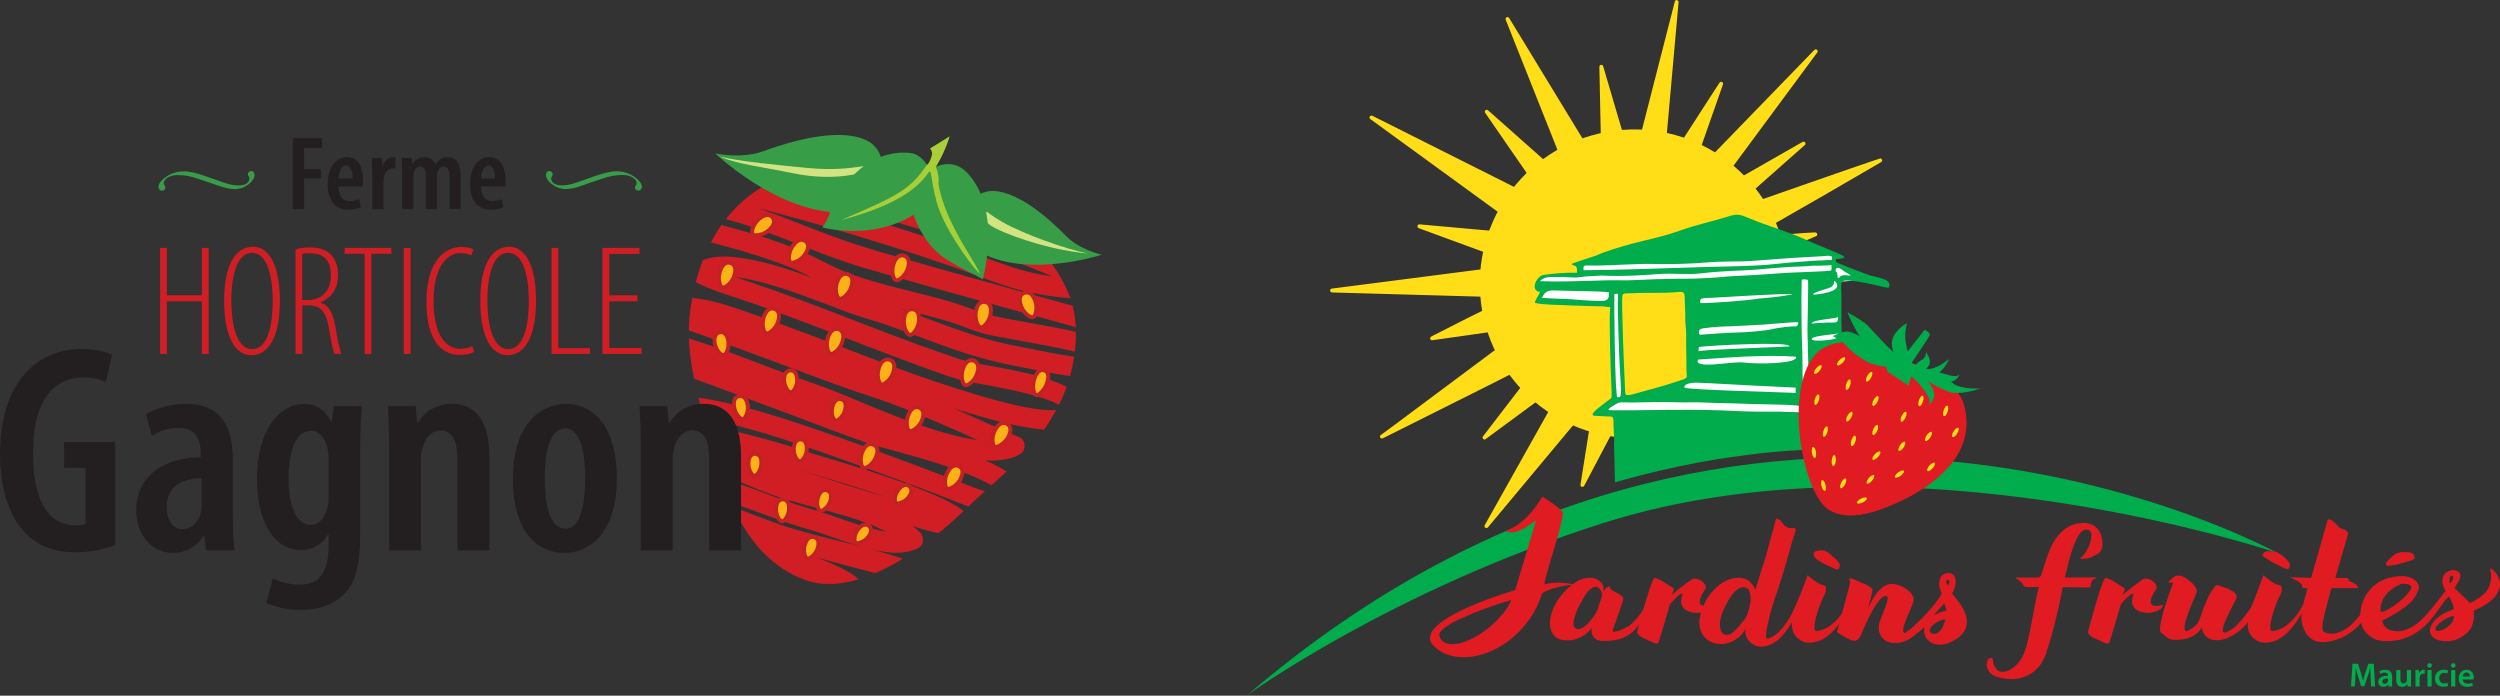 <?xml version="1.0" encoding="UTF-8"?><svg id="Layer_2" xmlns="http://www.w3.org/2000/svg" xmlns:xlink="http://www.w3.org/1999/xlink" viewBox="0 0 375.96 104.62"><rect x="0" y="0" width="375.96" height="104.62" fill="#333333" stroke="none"/><defs><clipPath id="clippath"><path d="M118.74,26.45s-12.25,2.22-14.88,19.8c-.9,5.94.6,11.47,2.1,17.13,2.36,8.93,5.39,20.32,15.15,23.85,7.96,2.86,18.5-5.25,23.85-10.43,5.96-5.75,11.1-9.11,14.65-16.68,2.15-4.58,3.13-11.31,1.04-16.11-3.91-9-13.98-15.81-21.22-17.54-3.94-.93-7.27-1.58-10.84-1.58-2.97,0-6.1.45-9.86,1.56" style="fill:none; stroke-width:0px;"/></clipPath></defs><g id="Layer_1-2"><path d="M223.53,79.26s-.06,0-.08-.03c-.06-.04-.08-.12-.04-.19l12.61-22.48-12.68,9.34s-.06.03-.09.03c-.04,0-.08-.01-.1-.04-.05-.05-.06-.13-.01-.19l9.54-12.4c-2.72,1.46-13.32,6.75-19.95,10.07-2.57,1.28-4.43,2.21-4.77,2.39-.02.01-.04.02-.04.03-.02,0-.06.02-.08.02-.07,0-.13-.05-.14-.11-.03-.11.06-.16.12-.19.36-.24,3-2.21,6.34-4.71,7.6-5.68,14.1-10.53,16.15-11.91-3.01.44-14.76,2.14-14.93,2.14h0c-.07,0-.13-.05-.14-.11-.02-.07.02-.13.08-.16l.3-.15c5.15-2.65,11.46-5.81,12.32-5.81.41.02.81.03,1.21.03,2.14,0,4.04-.26,5.88-.5,1.83-.25,3.73-.5,5.86-.5.53,0,1.06.02,1.59.05.08,0,.17,0,.26,0,3.06,0,6.9-2.99,7.33-3.49.8-.92,1.98-1.35,3.73-1.35.84,0,1.71.1,2.48.19.64.07,1.24.14,1.72.14.56,0,.89-.09,1.06-.28.12-.14.16-.35.11-.63,0-.04,0-.09.04-.12.03-.03.07-.04.11-.04,0,0,5.85.64,5.85.64.06,0,.11.05.13.11l.41,1.95,10.76,3.68c.06.02.11.09.1.15,0,.07-.06.12-.13.13l-10.36.97,14.01,7.76c.06.04.09.11.06.18-.02.06-.08.09-.13.09-.01,0-.02,0-.04,0l-14.73-3.78,10.28,6.56c.06.04.08.12.05.18-.02.05-.08.09-.13.09-.01,0-.03,0-.04,0l-12.15-3.38,9.8,11.89c.04.05.04.13,0,.19-.03.03-.07.05-.11.05-.02,0-.05,0-.07-.02l-12.8-7.32,3.61,7.15c.03.06.02.13-.04.18-.03.02-.06.03-.09.03-.03,0-.06,0-.09-.03l-6.49-4.99.25,6c0,.06-.04.12-.09.14-.02,0-.03,0-.05,0-.04,0-.09-.02-.11-.06l-3.65-4.64-2.34,6.42c-.02.06-.08.1-.14.1s-.12-.04-.14-.1l-1.63-4.48-3.91,5.54s-.07.06-.12.06c-.01,0-.03,0-.04,0-.06-.02-.1-.07-.1-.13l-.31-8.8-6.43,12.2s-.08.08-.13.08c-.01,0-.03,0-.05,0-.07-.02-.11-.09-.1-.16l2.1-13.2-16.28,19.51s-.07.05-.11.05" style="fill:#ffde17; stroke-width:0px;"/><path d="M259.26,38.42l5.84.64.43,2.03,10.84,3.71-10.82,1.01,14.42,7.99-15.62-4,11.05,7.04-12.6-3.5,10.09,12.25-13.22-7.56,3.82,7.58-6.73-5.18.26,6.31-3.82-4.84-2.43,6.66-1.72-4.74-4.07,5.76-.33-9.34-6.68,12.69,2.18-13.72-16.62,19.91,12.94-23.07-13.22,9.74,9.97-12.97s.03-.02.02-.02l-.02.02c-.81.59-24.12,12.17-25.34,12.8,1.02-.67,22.4-16.85,23.09-16.99,0,0,.01,0,.01,0,0,0,0,0,0,0,0,0,0,0,0,0-.45.07-15.43,2.24-15.6,2.24,0,0,0,0,0,0,.44-.22,11.47-5.95,12.55-5.95,0,0,0,0,.01,0,.41.02.81.03,1.2.03,4.28,0,7.49-1.01,11.73-1.01.51,0,1.03.01,1.58.05.09,0,.18,0,.26,0,3.01,0,6.9-2.92,7.44-3.54.89-1.03,2.23-1.3,3.62-1.3,1.53,0,3.12.33,4.2.33.9,0,1.45-.23,1.31-1.08M207.87,65.62s-.03.02-.03.02c-.01,0-.02,0-.02,0,0,0,.02,0,.05-.03M259.26,38.13c-.08,0-.15.03-.21.09-.06.07-.09.16-.08.24.04.24.01.41-.08.51-.13.15-.45.23-.95.23s-1.07-.07-1.7-.14c-.77-.09-1.64-.19-2.49-.19-1.76,0-3.02.46-3.83,1.4-.57.66-4.4,3.44-7.22,3.44-.08,0-.17,0-.25,0-.53-.03-1.06-.05-1.59-.05-2.14,0-4.04.26-5.88.5-1.83.25-3.73.5-5.86.5-.39,0-.79,0-1.19-.03,0,0-.02,0-.02,0-.71,0-4.87,1.96-12.38,5.83-.16.08-.27.14-.3.16-.12.06-.18.2-.15.33.03.13.15.22.28.22.17,0,10.6-1.51,14.34-2.06-2.18,1.51-7.28,5.3-15.65,11.56-3.32,2.48-5.95,4.45-6.33,4.7-.16.09-.22.2-.18.35.03.13.15.22.28.22.06,0,.11-.02.14-.03.01,0,.03-.02.06-.03.35-.18,2.21-1.11,4.78-2.39,7.89-3.94,16.24-8.12,19.35-9.75l-9.13,11.88c-.09.11-.08.28.02.38.06.06.13.09.21.09.06,0,.12-.02.17-.06l12.14-8.94-12.28,21.89c-.07.13-.04.3.09.38.05.03.11.05.16.05.08,0,.17-.04.22-.1l15.94-19.1-2.01,12.68c-.02.14.06.28.2.32.03.01.06.01.09.01.11,0,.21-.06.26-.16l6.18-11.72.3,8.25c0,.12.09.23.21.27.03,0,.06.01.08.01.09,0,.18-.04.24-.12l3.75-5.31,1.53,4.22c.04.11.15.19.27.19h0c.12,0,.23-.08.27-.19l2.25-6.17,3.49,4.43c.06.07.14.11.23.11.03,0,.07,0,.1-.02.12-.04.19-.16.19-.28l-.23-5.69,6.24,4.8c.05.04.11.06.18.06.07,0,.13-.02.19-.07.1-.09.14-.23.07-.35l-3.39-6.72,12.38,7.08s.09.04.14.04c.08,0,.17-.04.22-.1.09-.11.09-.26,0-.37l-9.5-11.53,11.71,3.26s.05.01.08.01c.11,0,.22-.07.26-.17.06-.13.01-.29-.11-.36l-9.52-6.07,13.85,3.55s.05,0,.07,0c.12,0,.22-.07.27-.18.05-.14,0-.29-.13-.36l-13.6-7.53,9.89-.92c.14-.01.24-.12.26-.25.02-.14-.06-.26-.19-.31l-10.68-3.65-.4-1.87c-.03-.12-.13-.21-.25-.23l-5.84-.64s-.02,0-.03,0" style="fill:#ffde17; stroke-width:0px;"/><path d="M237.55,46.76c-3.98,0-9.42-2.03-9.82-2.18l-27.4-.77c-.08,0-.14-.06-.14-.14,0-.08.05-.14.13-.15l28.58-3.69-15.48-5.68c-.07-.03-.11-.1-.09-.17.01-.07.07-.11.14-.11,0,0,16.92,1.52,16.92,1.52l-24.21-17.61c-.06-.04-.08-.13-.04-.19.03-.04.07-.07.12-.07.02,0,.04,0,.07.02l26.93,13.53-9.79-14.18c-.04-.06-.03-.14.02-.19.03-.02.06-.04.1-.04s.07.01.1.04l12.94,11.48-10.05-25.25c-.03-.07,0-.15.07-.18.02-.01.04-.02.06-.02.05,0,.1.03.12.07l14.17,23.28-.33-16.02c0-.07.05-.14.12-.15,0,0,.01,0,.02,0,.06,0,.12.04.14.1l4.58,15.56L252.01.25c.02-.06.08-.11.14-.11,0,0,.02,0,.02,0,.07.01.13.08.12.16l-2.3,25.68,8.72-13.49s.07-.07.12-.07c.02,0,.04,0,.06.01.07.03.1.11.07.18l-5.15,14.7,19.14-19.73s.07-.04.1-.04c.03,0,.07.01.09.03.06.05.07.14.02.2l-16.04,21.68,14.01-8.01s.05-.02.07-.02c.05,0,.09.02.12.06.04.06.03.14-.02.19l-11.74,10.37c4.08-1.5,22.93-8.1,23.17-8.1.07,0,.12.04.14.11.02.06,0,.13-.06.16-.17.11-16.6,9.67-20.28,11.62.25-.02.54-.04.87-.07,2.86-.23,8.8-.7,9.51-.7.07,0,.19,0,.21.12.01.07-.03.14-.09.17-.12.05-.63.27-1.36.58-3.65,1.57-7.13,3.04-8.56,3.59,1.36.11,4.64.34,7.38.53,1.5.1,2.92.2,3.96.28q1.85.13,1.85.28c0,.08-.08.14-.15.14-.33.01-2.51.86-4.61,1.67-2.91,1.13-5.91,2.29-6.54,2.29-2.82-.13-5.58-.75-8.25-1.34-2.55-.57-5.2-1.17-7.87-1.33-.08,0-.17,0-.26,0-2.87,0-6.75,2.82-7.33,3.49-.7.8-1.96,1.21-3.75,1.21h0Z" style="fill:#ffde17; stroke-width:0px;"/><path d="M252.15.29l-2.35,26.26,9.03-13.98-5.37,15.32,19.6-20.2-16.45,22.24,14.61-8.35-12.34,10.9s-.03.02-.02.02l.02-.02c.87-.44,23.77-8.38,23.87-8.38,0,0,0,0,0,0-.35.21-20.45,11.89-20.94,11.94-.01,0-.02,0-.02,0,.11,0,10.19-.82,11.13-.82.06,0,.08,0,.07,0-.59.24-9.91,4.28-10.54,4.37-.4.05,14.21,1,13.71,1.02-.79.03-10.06,3.97-11.15,3.97,0,0-.01,0-.02,0-5.45-.24-10.61-2.34-16.09-2.67-.09,0-.18,0-.26,0-3.01,0-6.9,2.92-7.44,3.54-.74.85-2.09,1.16-3.65,1.16-4.14,0-9.79-2.18-9.79-2.18l-27.42-.77,29.17-3.76-16.04-5.89,17.43,1.56-24.63-17.92,27.44,13.78-10.12-14.65,13.4,11.89-10.27-25.82,14.45,23.74-.35-16.56,4.73,16.06L252.15.29ZM252.15,0c-.13,0-.25.09-.28.22l-6.35,24.79-4.43-15.05c-.04-.13-.15-.21-.28-.21-.01,0-.03,0-.04,0-.14.02-.25.15-.25.29l.32,15.48-13.89-22.82c-.05-.09-.15-.14-.25-.14-.04,0-.09,0-.13.03-.13.07-.2.23-.14.37l9.82,24.69-12.48-11.07c-.06-.05-.12-.07-.19-.07s-.14.02-.19.07c-.11.1-.13.26-.05.38l9.47,13.72-26.43-13.27s-.09-.03-.13-.03c-.1,0-.19.05-.25.14-.08.13-.05.3.08.39l23.78,17.3-16.38-1.47s-.02,0-.03,0c-.13,0-.25.09-.28.23-.03.14.05.29.18.34l14.93,5.48-28,3.61c-.15.02-.26.15-.25.3s.13.27.28.28l27.38.77c.59.22,5.86,2.18,9.85,2.18,1.84,0,3.14-.42,3.87-1.26.57-.66,4.39-3.44,7.22-3.44.08,0,.17,0,.25,0,2.66.16,5.29.75,7.84,1.32,2.68.6,5.45,1.22,8.25,1.35h.03c.61,0,3.01-.91,6.6-2.3,1.99-.77,4.25-1.65,4.57-1.66.19,0,.29-.15.29-.29,0-.27-.27-.3-.38-.31-.08,0-.2-.02-.35-.03-.3-.02-.73-.06-1.25-.09-1.05-.08-2.47-.17-3.96-.28-2.38-.17-5.17-.36-6.75-.48,1.55-.61,4.37-1.81,7.98-3.36.72-.31,1.23-.53,1.35-.58.13-.05.21-.19.18-.33-.02-.11-.1-.24-.35-.24-.72,0-6.43.45-9.49.7-.08,0-.16.01-.23.02,4.66-2.53,19.53-11.19,19.7-11.3.11-.07.16-.2.13-.33-.04-.12-.15-.21-.28-.21-.14,0-7.41,2.53-11.74,4.04-3.27,1.14-8.25,2.88-10.75,3.79l11.15-9.85c.11-.1.13-.27.04-.39-.06-.08-.15-.12-.24-.12-.05,0-.1.01-.14.04l-13.41,7.67,15.63-21.13c.09-.12.07-.29-.05-.39-.05-.05-.12-.07-.19-.07-.08,0-.15.03-.21.09l-18.68,19.26,4.94-14.08c.05-.14-.01-.29-.15-.36-.04-.02-.08-.03-.13-.03-.1,0-.19.05-.24.13l-8.4,13,2.24-25.09c.01-.15-.09-.29-.24-.31-.02,0-.03,0-.05,0M252.15.58h0,0Z" style="fill:#ffde17; stroke-width:0px;"/><path d="M226.98,47.01c-2.39-10.37,4.07-20.71,14.43-23.1,10.36-2.4,20.71,4.07,23.1,14.43,2.39,10.36-4.07,20.71-14.43,23.1-10.36,2.39-20.71-4.07-23.1-14.43" style="fill:#fff; stroke-width:0px;"/><path d="M226.98,47.01c-2.39-10.37,4.07-20.71,14.43-23.1,10.36-2.4,20.71,4.07,23.1,14.43,2.39,10.36-4.07,20.71-14.43,23.1-10.36,2.39-20.71-4.07-23.1-14.43Z" style="fill:none; stroke:#ffde17; stroke-miterlimit:10; stroke-width:7.89px;"/><path d="M229.73,46.38c-2.06-8.92,3.5-17.81,12.42-19.87,8.91-2.05,17.81,3.5,19.87,12.42,2.06,8.91-3.5,17.81-12.42,19.87-8.91,2.06-17.81-3.5-19.87-12.42" style="fill:#ffde17; stroke-width:0px;"/><path d="M242.17,48.89l.45,11.45-2.64,1.81,5.77.17,28.94,1.46-2.92-4.08-.42-17.09-17.76.62.7,13.85-2.95,1.44-7.12,1.1s-.36-1.41-.39-3.74c-.04-3.05.03-6.78.03-6.78l-1.67-5.3-.02,5.09Z" style="fill:#fff; fill-rule:evenodd; stroke-width:0px;"/><polygon points="237.78 39.91 275.44 38.22 275.76 39.64 279.51 41.61 278.89 42.18 276.57 42.39 276.19 44.3 276.05 47.2 254.14 47.5 253.59 43.23 243.72 43.91 243.69 50.39 242.32 50.37 242.31 45.89 231.15 45.45 232.3 43.89 231.02 43.04 231.73 41.88 232.91 41.39 237.6 41.23 237.78 39.91" style="fill:#fff; stroke-width:0px;"/><polygon points="276.44 45.35 276.6 59.46 276.35 61.76 273.23 62.65 270.7 60.7 269.93 41.86 276.44 45.35" style="fill:#fff; stroke-width:0px;"/><path d="M276.82,67.81l-.03-5.81c.05-1.06.03-1.82.09-2.93.01-.3,0-1.85,0-1.8,0-1.1.12-1.65.09-2.41-.03-.51.05-1.05.06-2.04-.02-1.59-.1-2.88-.11-4.67,0-1.49.01-2.79,0-3.84-.02-1.55-.31-2.23,1.05-2.12,1.33.11,1.36.14,2.69.38,1.44.26,3.4.89,3.42.63.26-.97-.42-1.22-2.62-1.72-.41-.09-2.32-.85-2.96-1.08-.53-.19-2.29-.92-2.36-.99-.07-.07-.09-.46.04-.46.89-.02,1.5-.19.97-.49-.95-.52-4.23-1.78-5.23-2.25-2.59-1.22-4.91-1.86-7.5-2.84-.82-.31-1.45-.59-2.26-.9-1.06-.41-1.77-.05-2.76.24-2.55.76-4.06,1.02-6.62,1.92-2.88,1.02-4.52,1.26-7.43,2.04-1.41.38-3.95,1.11-5.27,1.74-.29.13-3.74,1.18-3.73,1.29.11.15.26.24.46.26.42.11.34.63.34,1.06-1.61-.05-3.43.08-5.03.33-1.13.18-2.04,2.43-.53,2.55-.09.4-1.01,1.61-.7,1.67.28.06.73.13,1.19.17,1.28.11,1.81.1,2.71.13,1.7.07,2.01.1,4.01.15.59.01,1.7.04,2.32.06.58.03.53.13,1.01.07-.09,1.88-.04,3.94,0,5.82.05,2.14.1,4.24.22,6.56.03.53.03,1.17-.01,1.27-.09.18-.38.31-.69.57-.55.46-2.66,1.86-2.04,2.11.28.11,1.52.09,2.02.14.28.02.83-.03.91.15.12.26.11.64.11,1.3,0,.61.12,1.81.09,2.4-.04.59.03,1.69.04,2.38.03,2.41.09,3.5.08,3.69,0,0,7.24-2.17,15.51-3.51,6.13-.91,10.05-1.38,16.39-1.46,2.3-.03,2.07.24,2.07.24M272.46,51.04c.01-.29.16-.45,3.99-.88.17,0-.07.46-.11.55-.18.44-3.78.73-3.88.33M275.33,48.52c0-.08-2.75.13-2.88.13,0-.59,3.71-.7,4-.99-.04.98-.3.8-1.12.86M277.38,40.85c.22.14.83.38.91.62-1.71-.33-1.54.35-1.86.34-.19,0-.01-.99-.39-.98-.04-.93.72-.52,1.34.01M275.94,42.27c1.65,1.74-3.14,2.04-3.14,2.04-.73-.18,2.09-.92,2.31-1.02,1.04-.46.46-.99.83-1.02M253.54,49.38c.02.67.06.78.03,1.44-.03.72.08,4.58.03,4.58.02.65.14,1.28,0,1.38-.3.25-.48.29-1.16.51-.64.21-1.29.42-1.93.62-1.27.39-2.51.69-3.77,1.05-.63.18-1.76.57-2.14.43-.21-.08-.19-.33-.21-.66-.04-.84-.24-5.33-.3-7.23-.14-4.4-.21-6.5-.09-7.1.08-.38.63-.25,1.49-.3,2.48-.14,4.53.05,7.03-.2.89-.09.83.34.84,1.28,0,.32.11,2.37.08,2.7-.04.47.09,1.31.09,1.49M270.4,48.43c.13.41-.24.66-.39.68-.36-.13-2.85.22-3.3.34-1.13.31-4.22.53-5.38.55-1.87.03-3.98.25-5.58.33-.39.02-.25-.49-.18-.69.16-.23.38-.24.89-.3,1.23-.18,2.47-.24,3.71-.27,1.15-.03,3.61-.19,5.08-.26.45-.02,4.56-.4,5.15-.37M271.97,60.95c-.14.1-.64.05-.7-.43-.27-1.98-.18-7.6-.25-8.29-.08-.71-.17-7.48-.07-10.1,0-.22.93-.09.95-.02.08.29-.09,7.39-.09,7.46,0,.09.31,11.28.17,11.37M270.04,58.29v.81c-.27-.08-16.75-.46-16.73-.82-.13-.46.75-.74,1.86-.73,2.93.1,5.04.29,14.87.74M262.12,54.51c-1.55-.2-7.61,1.1-6.74-.44,4.82-.32,9.86-.76,14.71-.43.38,1.08-5.71,1.16-7.97.87M255.43,52.82l.04-.64c1.7-.24,13.69-.87,13.67-.1-.21.09-13.42.48-13.71.75M269.5,44.24c.03.08-2.43.48-4.95.66-2,.33-7.7.74-8.85.67-.16-.88.32-.71,1.97-.8.28-.02,11.66-.72,11.83-.53M245.31,60.53c.71-.02,2.75-.04,3.62-.06.55-.02,2.04.01,2.96.02,2.38.08,2.56-.06,4.71.05,1.88.1,3.3.07,5.16.16,2.13.11,6.41.1,8.41.27.63.06,1.97,1.15.78,1.05-.52-.06-1.75-.04-2.19-.07-1.02-.07-2.23-.04-3.26-.04-3.52,0-4.14-.12-6.69-.2-3.35-.12-6.45-.07-8.11-.07-2.24,0-8.79.15-8.81,0-.02-.18.39-.46,1.38-1.01.42-.23,1.16-.08,2.03-.11M240.05,39.94c1.65,0,6.39-.29,8.04-.25,3.3.07,5.94.01,9.26-.27.84-.07,3.78-.11,4.43-.11.78,0,3.44-.19,4.1-.25,1.84-.16,3.31-.24,4.95-.35,1.13-.08,2.88-.13,4.1-.25.61.03.7.18.53.63-.89.06-2.04.07-2.92.14-2.11.17-3.53.24-5.31.45-3.24.38-8.32.39-11.58.5-6.48.21-12.38.42-17.5.46-.07-.9-.08-.7,1.91-.7M231.6,42.25c.73-.67,1.34-.57,2.21-.58.92-.01,1.88,0,2.81.06.77.06,1.54-.19,2.34-.19.67,0,1.57-.13,2.23-.09,2.71.13,5.57-.03,8.27-.24,2.09-.17,4.18.15,6.28-.1,2.07-.24,4.16-.36,6.25-.44,2.53-.1,4.78-.41,7.31-.54,1.36-.07,2.03-.05,2.98-.15.58-.06,1.37,0,2.25-.06.41.01.63-.06.89-.06,0,.28.1.81-.13.84-1.12.14-4.97.24-6.03.3-1.34.07-2.58.17-3.3.22-1.46.1-3.57.23-4.99.29-1.7.07-1.69.15-3.79.28-.92.05-1.57.08-2.49.11-.82.03-1.8,0-2.65.02-2.41.03-3.81.08-5.63.18-2.17.12-3.3,0-5.06.06-1.93.06-3.62.13-6.03.16-1.27.02-2.45.02-3.71-.04M240.95,45.26c-1.06,0-3.02-.1-3.9-.2-.84-.09-1.64-.08-2.85-.14-1.37-.07-1.18-.06-2.32-.12.55-1.18,1.14-1.15,2.23-1.11,2.29.09,5.67.06,7.82.24.05.51.13,1.33-.97,1.33M242.78,44.2c.26.06.62-.29.54.41-.12,1.02.18,9.12.24,10.14.32,5.15.29,5-.32,4.98-.4,0-.51-14.92-.47-15.53" style="fill:#00ac4c; stroke-width:0px;"/><path d="M187.45,104.62s21.75-15.8,53.61-25.95c45.55-14.51,101.36,4.47,101.36,4.47,0,0-78.92-43.83-154.96,21.49" style="fill:#00ac4c; stroke-width:0px;"/><path d="M232.24,87.88c.46-.12.93-.2,1.42-.23.48-.03.93-.04,1.33-.01.4.03.75.07,1.05.13.3.06.49.12.59.17-.56.04-1.11.1-1.65.21-.48.09-.99.21-1.54.38-.55.17-1.06.39-1.51.67-.43,1.36-1.02,2.59-1.77,3.7-.76,1.11-1.61,2.07-2.56,2.89-.95.82-1.97,1.48-3.06,1.99-1.08.5-2.15.83-3.21.98-1.06.15-2.07.1-3.04-.13-.97-.24-1.81-.68-2.54-1.35-.53-.47-.76-.96-.7-1.45.06-.5.32-.99.79-1.48.47-.49,1.09-.97,1.87-1.44.78-.47,1.61-.92,2.5-1.33,2.08-.98,4.64-1.92,7.66-2.85l3.13-10.48c-.26.12-.54.37-.88.62-.34.24-.76.5-1.16.71-.46.24-.71.33-1.14.43-.43.1-.99.05-1.4-.11.61-.29,1.33-.63,1.86-1.01.53-.38,1.29-1.07,1.76-1.59.34-.37.57-.66.93-1.15.42-.56.72-1.01.98-1.48.51.33.98.65,1.4.94.36.24.7.5,1.02.76.32.26.52.47.6.63.08.14.07.46-.03.97-.1.51-.25,1.11-.44,1.82-.2.71-.42,1.47-.66,2.29-.25.82-.48,1.61-.7,2.37-.22.76-.42,1.45-.59,2.07-.17.62-.28,1.08-.31,1.4M216.5,95.81c.26.54.67.87,1.23.99.56.12,1.19.09,1.9-.09.71-.18,1.45-.5,2.24-.94.79-.44,1.53-.96,2.24-1.56.71-.59,1.34-1.24,1.91-1.93.57-.7.99-1.39,1.27-2.07-2.18.66-4.11,1.33-5.76,2.01-.71.3-1.39.6-2.06.9-.66.3-1.24.61-1.71.93-.48.31-.84.62-1.08.91-.25.3-.3.58-.17.84" style="fill:#e11b22; stroke-width:0px;"/><path d="M236.57,87.81c.3-.23.62-.42.99-.59.36-.17.72-.27,1.08-.31.36-.04.72-.03,1.07.05.35.08.67.25.95.51.28.26.44.54.48.84.04.3.05.54.01.73.1-.26.23-.47.41-.63.17-.16.32-.23.43-.23s.16.08.15.23c0,.14.11.27.34.39.23.12.48.25.74.39.26.14.49.3.69.47.2.17.25.38.17.63-.2.57-.41,1.2-.63,1.87-.22.67-.53,1.52-.92,2.55-.05.21.04.3.26.29.22-.02.48-.08.78-.2.3-.11.58-.24.86-.38.28-.14.46-.24.54-.29.56-.46,1.02-.92,1.39-1.39.37-.47.67-.91.9-1.31.26-.45.46-.91.59-1.36,0,.37-.03.73-.1,1.1-.05.31-.13.66-.23,1.03-.11.38-.27.72-.48,1.03-.35.49-.69.93-1.04,1.32-.34.39-.74.72-1.17.99-.43.27-.94.48-1.53.63-.58.15-1.28.22-2.11.22-.58,0-.99-.1-1.24-.3-.26-.2-.42-.42-.51-.67-.1-.3-.12-.63-.07-.99-.39.49-.78.86-1.16,1.11-.38.25-.85.46-1.4.63-.56.17-1.21.18-1.95.04-.61-.11-1.07-.43-1.39-.98-.32-.55-.44-1.22-.36-2.01.08-.79.39-1.67.94-2.62.54-.95,1.38-1.89,2.51-2.81M237.34,94.61c.25-.02.48-.1.7-.24.22-.14.44-.3.64-.5.2-.19.39-.4.57-.63.17-.23.33-.43.48-.63.28-.37.49-.8.63-1.31.14-.51.3-.97.48-1.39.05-.12.07-.28.06-.47,0-.19-.05-.38-.14-.56-.08-.18-.19-.34-.32-.46-.13-.12-.3-.18-.49-.18-.25,0-.53.14-.85.41-.32.27-.68.76-1.07,1.45-.46.8-.8,1.49-1.01,2.05-.21.57-.34,1.03-.38,1.4-.04.37,0,.63.14.8.13.17.31.25.54.25h.03Z" style="fill:#e11b22; stroke-width:0px;"/><path d="M248.84,86.92c.11-.02.31.04.58.17.27.13.55.29.85.47.3.18.57.36.81.52.25.16.41.27.49.3.08.03.12.11.11.23,0,.12-.04.25-.09.39-.06.16-.14.33-.22.52-.02,0,.06-.07.23-.22.17-.15.39-.34.67-.56.27-.23.57-.46.91-.72.34-.25.66-.48.97-.69.25-.24.53-.35.84-.31.31.03.59.14.85.31.26.17.45.38.58.61.13.23.15.43.05.59-.46.7-.73,1.23-.81,1.61-.08.38-.05.64.11.79.16.15.39.21.71.2.32-.02.65-.08,1-.18-.05.3-.23.54-.53.73-.3.19-.65.33-1.05.41-.39.08-.8.09-1.23.04-.43-.05-.8-.18-1.12-.38-.32-.2-.54-.48-.67-.85-.12-.37-.09-.82.11-1.36.07-.26,0-.34-.19-.24-.19.1-.41.27-.65.5-.3.28-.63.63-1.01,1.05-.26.92-.51,1.77-.74,2.54-.1.33-.2.66-.3.99-.1.33-.19.64-.28.93-.09.29-.17.54-.23.76-.07.22-.11.38-.15.48-.07.19-.18.27-.34.25-.16-.03-.41-.12-.74-.28-.18-.09-.37-.17-.57-.26-.2-.09-.39-.17-.57-.26-.33-.14-.59-.31-.78-.52-.19-.21-.27-.37-.23-.47.02-.09.08-.34.2-.77.11-.43.26-.94.43-1.53.17-.59.35-1.22.54-1.9.19-.67.38-1.29.57-1.87.19-.57.36-1.05.52-1.43.16-.37.27-.57.36-.59" style="fill:#e11b22; stroke-width:0px;"/><path d="M267.06,78.01c.38-.04.61.17.87.47.21.24.24.39.44.57.19.17.44.3.73.35.31.06.82-.12.96.19.04.09-.32,1.09-.43,1.47-.12.43-.21.69-.38,1.3-.17.61-.36,1.27-.55,1.99-.2.72-.45,1.45-.65,2.16-.21.71-.54,1.63-.72,2.25-.18.62-.33.85-.44,1.25-.07.23-.16.54-.28.93-.12.39-.25.82-.37,1.28-.12.46-.24.92-.34,1.39-.11.46-.19.88-.25,1.26-.06.37-.08.67-.06.89.02.22.1.31.25.27.44-.12.85-.33,1.23-.63.38-.3.73-.64,1.06-1.05.33-.4.63-.84.91-1.31.28-.47.53-.95.76-1.44.2-.42.35-.75.46-1.01.11-.25.23-.56.36-.93,0-.04.02-.05.05-.05.05,0,.07.11.07.33s-.02.49-.07.81c-.05.32-.13.67-.23,1.03-.11.37-.24.69-.41.97-.35.52-.69,1.05-1.03,1.58-.35.53-.72,1.01-1.13,1.44-.41.43-.87.78-1.38,1.06-.51.28-1.1.42-1.77.42-.3,0-.6-.08-.91-.25-.31-.17-.58-.38-.81-.65-.23-.27-.39-.58-.48-.93-.09-.35-.05-.71.11-1.07-.18.38-.42.73-.71,1.05-.25.28-.57.55-.96.81-.39.26-.88.45-1.45.58-.53.1-1.08.08-1.65-.06-.57-.15-1.07-.44-1.48-.86-.41-.43-.67-1.01-.79-1.74-.11-.73.03-1.63.44-2.69.34-.89.78-1.66,1.32-2.3.53-.64,1.1-1.15,1.7-1.52.6-.37,1.2-.6,1.81-.69.61-.09,1.15-.05,1.63.14.28.12.51.27.7.46.19.18.34.36.46.54.13.21.24.43.32.65.18-.65.4-1.21.64-2.07.24-.86.66-1.97.92-2.91.26-.95.49-1.83.76-2.79.26-.93.58-2.04.8-2.91M260.22,95.34c.18-.07.38-.2.59-.41.21-.2.42-.42.63-.65.21-.24.4-.47.57-.69.17-.23.31-.4.41-.52.16-.21.32-.54.47-.99.15-.45.25-.92.32-1.41.07-.49.06-.94-.01-1.37-.07-.43-.24-.71-.5-.85-.29-.17-.6-.2-.91-.09-.31.11-.62.33-.94.65-.31.32-.61.73-.9,1.23-.29.5-.56,1.03-.82,1.61-.21.49-.36.97-.43,1.45-.07.48-.07.9.01,1.25.08.36.25.62.49.79.25.17.59.17,1.03.01" style="fill:#e11b22; stroke-width:0px;"/><path d="M271.82,86.5c.3.26.59.5.89.71.25.19.5.36.76.51.26.15.48.23.67.25.16,0,.28.06.36.17.07.11.11.25.11.41s-.03.33-.09.52c-.06.19-.13.37-.21.52-.07.09-.16.28-.3.59-.13.31-.27.66-.42,1.07-.15.41-.28.83-.41,1.27-.12.44-.21.84-.27,1.2-.06.37-.07.66-.02.89.04.23.16.32.36.29.74-.1,1.39-.37,1.96-.8.57-.43,1.04-.87,1.42-1.35.44-.56.83-1.16,1.16-1.8l-.02.92c-.23.47-.49.93-.79,1.38-.26.4-.59.83-.98,1.29-.39.46-.85.89-1.38,1.27-.31.23-.63.4-.96.53-.33.13-.64.22-.95.26-.3.04-.58.06-.84.04-.25-.02-.46-.05-.6-.11-.39-.16-.73-.37-1.02-.63-.29-.26-.5-.59-.63-.99-.13-.4-.18-.88-.15-1.44.03-.56.18-1.21.44-1.96.07-.21.14-.4.22-.57.08-.17.19-.43.32-.76.13-.33.31-.79.53-1.36.22-.58.5-1.35.85-2.33M273.32,82.82c.33-.05.61-.07.84-.05.23.02.51.15.84.39.15.12.32.26.5.42.19.16.37.31.53.47.16.16.31.31.43.47.12.16.19.3.21.42.02.26-.04.47-.16.61-.12.15-.37.13-.73-.06-.34-.17-.76-.38-1.24-.6-.49-.23-.91-.47-1.27-.73-.38-.3-.55-.58-.53-.86.02-.28.22-.43.58-.47" style="fill:#e11b22; stroke-width:0px;"/><path d="M278.32,86.97c.08,0,.22.04.41.12.19.08.39.17.59.26.21.1.4.19.58.27.18.09.31.14.4.16.15.05.29.12.44.2.15.08.29.16.42.25.13.09.24.17.32.24.08.07.12.11.12.13,0,.14-.03.35-.1.64-.06.29-.14.59-.22.9-.1.37-.2.76-.32,1.18.07-.07.19-.29.37-.67.18-.37.42-.77.71-1.19.3-.42.65-.8,1.07-1.14.42-.34.91-.51,1.49-.51.21,0,.49.05.81.14.33.1.65.23.97.42.32.18.61.41.87.68.26.27.44.58.54.93v.13c0,.24-.1.61-.31,1.09-.21.48-.42.98-.64,1.49-.22.52-.4,1-.54,1.46-.14.46-.14.8.01,1.01.05.09.2.05.44-.1.25-.16.54-.38.87-.67.34-.29.69-.61,1.06-.96.37-.35.71-.68,1.01-.99.3-.31.55-.57.75-.77.2-.2.29-.3.27-.3-.13.3-.23.54-.3.73-.07.19-.13.36-.2.51-.07.15-.14.3-.21.44-.07.15-.18.32-.31.51-.53.75-1.03,1.34-1.52,1.77-.49.43-.94.74-1.38.95-.43.21-.85.33-1.23.38-.39.04-.73.05-1.02.01-.41-.03-.76-.16-1.06-.37-.3-.21-.53-.47-.69-.78-.17-.31-.25-.66-.26-1.05,0-.38.06-.76.21-1.13.16-.42.33-.84.5-1.27.17-.43.32-.81.43-1.15.12-.34.18-.62.2-.85.02-.23-.03-.36-.15-.42-.2-.07-.41-.01-.64.17-.23.18-.47.44-.71.78-.25.34-.5.74-.75,1.19-.26.45-.5.91-.73,1.39-.23.47-.44.93-.63,1.37-.19.44-.35.82-.48,1.14-.08.14-.16.25-.25.34-.08.09-.18.17-.28.24-.11.07-.23.1-.36.1-.2,0-.43-.06-.7-.18-.27-.12-.54-.26-.8-.42-.26-.16-.5-.3-.71-.43-.21-.13-.36-.21-.44-.25.26-.98.52-1.92.76-2.82.21-.77.43-1.56.65-2.38.22-.82.4-1.49.53-2.01.05-.21.05-.37-.01-.48-.06-.11-.08-.2-.06-.27.02-.1.07-.16.17-.16" style="fill:#e11b22; stroke-width:0px;"/><path d="M289.43,94.26c-.59.63-1.29,1.11-2.11,1.44-.81.33-1.8.52-2.97.55.41-.03.89-.21,1.43-.54.54-.32,1.09-.73,1.66-1.22.57-.49,1.12-1.01,1.68-1.58.55-.57,1.04-1.11,1.46-1.62.43-.51.77-.97,1.04-1.36.26-.39.38-.66.37-.8-.2-.37-.31-.72-.35-1.06-.03-.34,0-.65.07-.92.08-.27.21-.49.39-.65.18-.16.39-.27.62-.3.46-.07.8,0,1.01.22.21.22.34.49.37.82.03.33,0,.68-.11,1.06-.11.38-.25.68-.43.93.15.21.34.46.58.75.24.29.48.61.71.95.24.35.44.72.62,1.12.17.4.27.81.31,1.23.03.42-.03.84-.2,1.27-.16.43-.48.84-.94,1.24-.84.63-1.61,1-2.3,1.11-.7.11-1.28.06-1.76-.17-.48-.23-.82-.57-1.03-1.03-.21-.46-.26-.95-.12-1.45M290.42,95.21c.3.14.56.16.8.05.24-.1.45-.27.63-.51.18-.24.33-.5.44-.8.11-.3.2-.57.25-.81-.35.02-.69.12-1.04.3-.34.18-.63.39-.86.61-.23.23-.37.45-.43.67-.06.22.01.38.21.48M292.36,90.68c0,.1-.17.32-.49.64-.33.32-.69.75-1.08,1.27.49-.35,1.14-.61,1.95-.78l-.37-1.12ZM292.95,87.2c-.08-.03-.16,0-.25.12-.08.11-.02.35.17.72.05-.03.1-.1.16-.18.06-.09.1-.17.12-.26.02-.09.02-.17,0-.24-.03-.07-.09-.12-.21-.16" style="fill:#e11b22; stroke-width:0px;"/><path d="M313.67,79.62c-.38.05-.72.32-1.02.8-.3.48-.59,1.07-.85,1.77-.26.7-.5,1.46-.7,2.29-.21.83-.4,1.63-.58,2.39.56-.02,1.12-.03,1.68-.03h1.55c.56,0,1.08,0,1.55-.03-.06.12-.16.2-.3.22-.13.03-.24.1-.32.22-.15.21-.24.44-.29.69-.05.25-.05.39,0,.41l-4.19-.05c-.2,1.1-.43,2.22-.69,3.37-.23.99-.5,2.08-.81,3.27-.31,1.19-.67,2.34-1.06,3.48-.28.78-.67,1.45-1.17,1.99-.5.54-1.07.96-1.7,1.24-.63.29-1.31.45-2.04.47-.73.03-1.46-.07-2.2-.27-.59-.16-1.01-.39-1.27-.71-.25-.31-.41-.62-.46-.93-.05-.3-.02-.58.07-.82.1-.24.2-.38.32-.42.2-.05.33-.04.39.03.07.07.11.17.14.3.02.13.05.28.07.46.03.17.09.35.21.52.25.45.56.7.95.74.39.04.78-.03,1.18-.23.4-.2.79-.49,1.16-.88.37-.38.66-.78.87-1.2.28-.54.53-1.25.74-2.14.21-.89.41-1.83.6-2.81.19-.98.37-1.96.55-2.94.18-.98.37-1.82.57-2.54h-1.9c-.16,0-.3-.08-.42-.25-.12-.16-.22-.32-.32-.46-.1-.14-.26-.27-.48-.38-.22-.11-.37-.23-.45-.35.61.02,1.17.03,1.68.03.43,0,.84,0,1.23-.01.4,0,.65-.03.77-.06.11-.05.23-.28.36-.68.12-.4.28-.89.46-1.48.18-.58.41-1.22.68-1.9.27-.68.62-1.32,1.05-1.91.43-.59.95-1.09,1.58-1.5.62-.41,1.38-.64,2.27-.69.46-.03.88.02,1.27.17.39.15.71.37.99.67.27.3.48.66.62,1.1.14.44.19.92.16,1.44-.02.3-.07.53-.16.69-.09.17-.19.3-.31.41-.11.11-.23.18-.36.24-.12.05-.23.1-.31.16-.29.19-.6.33-.91.41-.31.08-.76.12-1.36.12.44-.38.81-.84,1.1-1.36.29-.52.48-1.02.58-1.49.1-.47.09-.86-.02-1.16-.11-.31-.35-.43-.72-.38" style="fill:#e11b22; stroke-width:0px;"/><path d="M316.65,86.92c.11-.02.31.04.58.17.27.13.55.29.85.47.3.18.57.36.81.52.25.16.41.27.49.3.08.03.12.11.11.23,0,.12-.04.25-.09.39-.06.16-.14.33-.22.52-.02,0,.06-.07.23-.22.17-.15.4-.34.67-.56.27-.23.57-.46.91-.72.34-.25.66-.48.97-.69.25-.24.52-.35.84-.31.31.03.6.14.85.31.25.17.45.38.58.61.13.23.15.43.05.59-.46.7-.73,1.23-.81,1.61-.08.38-.05.64.11.79.16.15.39.21.71.2.32-.02.65-.08,1-.18-.05.3-.22.54-.53.73-.3.19-.65.33-1.05.41-.39.08-.81.09-1.23.04-.43-.05-.8-.18-1.12-.38-.32-.2-.54-.48-.67-.85-.12-.37-.09-.82.11-1.36.07-.26,0-.34-.19-.24-.19.1-.41.27-.65.5-.3.28-.63.63-1.01,1.05-.26.92-.51,1.77-.74,2.54-.1.33-.2.66-.3.99-.1.33-.19.64-.28.93-.09.29-.17.54-.23.76-.06.22-.11.38-.15.48-.07.19-.18.27-.35.25-.16-.03-.41-.12-.74-.28-.18-.09-.37-.17-.57-.26-.2-.09-.38-.17-.57-.26-.33-.14-.59-.31-.78-.52-.19-.21-.27-.37-.23-.47.02-.09.08-.34.2-.77.11-.43.26-.94.43-1.53.17-.59.36-1.22.54-1.9.19-.67.38-1.29.57-1.87.19-.57.36-1.05.52-1.43.16-.37.27-.57.36-.59" style="fill:#e11b22; stroke-width:0px;"/><path d="M326.08,87.62c.11-.17.25-.33.39-.47.13-.12.27-.24.41-.35.14-.11.29-.19.46-.22.15-.04.3-.04.46-.01.16.03.3.06.43.12.16.07.32.16.47.26.36.23.68.47.96.73.23.23.42.47.58.75.16.27.17.55.04.85-.08.19-.21.48-.38.86-.17.38-.35.81-.53,1.27-.18.46-.35.92-.5,1.39-.16.46-.26.87-.32,1.22-.06.35-.05.6.04.76.08.16.26.16.54,0,.36-.19.64-.37.84-.52.2-.16.36-.33.49-.51.13-.18.24-.39.32-.61.08-.23.18-.51.3-.85.11-.34.26-.74.44-1.2.18-.46.44-1.02.76-1.69.16-.28.32-.52.47-.73.13-.19.26-.36.38-.51.12-.15.23-.2.31-.17.1.04.32.11.68.21.35.1.71.24,1.07.4.36.17.67.37.92.6.25.24.32.49.21.77-.07.18-.2.45-.39.82-.2.37-.41.78-.63,1.21-.22.44-.43.87-.62,1.3-.19.43-.32.8-.38,1.11-.07.32-.05.53.05.65.1.12.34.09.72-.11.54-.26,1.05-.65,1.53-1.16.48-.51.9-1.02,1.27-1.52.37-.5.67-.93.9-1.29.23-.37.35-.54.37-.52.02.21.02.43,0,.65-.02.19-.05.42-.11.68-.06.26-.14.51-.26.76-.33.52-.65.97-.97,1.33-.32.37-.65.68-.97.94-.33.26-.66.48-.99.67-.33.18-.65.35-.96.51-.44.14-.83.23-1.17.26-.34.04-.64.03-.9-.03-.26-.05-.49-.14-.68-.25-.19-.11-.34-.24-.46-.38-.3-.31-.48-.73-.57-1.26-.16.35-.42.66-.76.94-.3.24-.7.46-1.21.65-.51.19-1.17.29-2,.29-.31,0-.56-.03-.74-.09-.18-.06-.34-.14-.48-.24-.14-.1-.27-.21-.41-.34-.13-.13-.3-.27-.52-.4-.1-.07-.15-.24-.16-.5,0-.26.03-.57.1-.94.07-.37.17-.77.28-1.22.11-.44.25-.89.4-1.35.33-1.06.73-2.24,1.21-3.53h-.72Z" style="fill:#e11b22; stroke-width:0px;"/><path d="M340.37,86.5c.3.26.59.5.89.71.25.19.5.36.76.51.26.15.48.23.66.25.16,0,.28.06.36.17.07.11.11.25.11.41s-.03.33-.08.52c-.06.19-.13.37-.21.52-.07.09-.16.28-.3.59-.13.31-.27.66-.42,1.07-.15.41-.28.83-.41,1.27-.12.44-.21.84-.27,1.2-.06.37-.06.66-.02.89.04.23.16.32.36.29.74-.1,1.39-.37,1.96-.8.57-.43,1.04-.87,1.42-1.35.44-.56.83-1.16,1.16-1.8l-.02.92c-.23.47-.49.93-.79,1.38-.26.4-.59.83-.98,1.29-.4.46-.85.89-1.38,1.27-.31.23-.63.4-.96.53-.33.13-.65.22-.95.26-.3.04-.58.06-.84.04-.25-.02-.45-.05-.6-.11-.4-.16-.74-.37-1.02-.63-.29-.26-.5-.59-.63-.99-.13-.4-.18-.88-.15-1.44.03-.56.18-1.21.44-1.96.07-.21.14-.4.22-.57.08-.17.19-.43.32-.76.13-.33.31-.79.53-1.36.22-.58.5-1.35.85-2.33M340.99,82.91c.33-.05.69.02.92.03.23.02.49.07.82.31.15.12.27.1.46.26.19.16.36.31.53.47.16.16.31.31.43.47.12.16.19.3.21.42.02.26-.04.47-.16.61-.12.15-.37.13-.73-.07-.34-.17-.76-.37-1.24-.6-.49-.23-.91-.47-1.27-.73-.38-.3-.71-.35-.69-.63.02-.28.36-.52.72-.56" style="fill:#e11b22; stroke-width:0px;"/><path d="M359.17,84.23c.22-.26.47-.45.65-.59.19-.14.42-.46.82-.49.19,0,.27-.11.51-.12.24-.01.47-.01.69,0,.22,0,.43.03.61.07.19.04.33.1.41.18.17.19.25.38.25.58,0,.2-.21.35-.6.45-.37.1-.81.23-1.32.39-.51.16-.98.26-1.42.3-.47.03-.75.22-.9,0-.15-.23.03-.48.28-.75" style="fill:#e11b22; stroke-width:0px;"/><path d="M348.99,96.54c-.43,0-.83-.12-1.22-.35-.39-.24-.72-.57-1-.99-.28-.43-.48-.94-.6-1.53-.12-.59-.13-1.24-.01-1.94.03-.17.1-.44.19-.8.09-.36.18-.72.28-1.09.11-.43.25-.89.39-1.36l-.76-.08-.1-.5-.54-.47-1.26-.63,3.2.1,2.49-8.76c.2-.05.38-.03.55.08.17.1.34.23.5.39.16.16.33.32.48.5.15.17.32.3.5.39.03.02.09.03.19.05.09.02.19.05.31.09.11.04.22.11.32.21.1.1.17.24.22.43l-1.92,6.62,1.82.03s.04.07.07.1c.03.03.07.07.11.1.04.03.06.07.07.1,0,.04,0,.08-.04.13.38.14.69.29.95.44.25.16.41.37.46.65h-4.04c-.21.84-.43,1.64-.64,2.41-.21.77-.39,1.45-.52,2.04-.13.59-.2,1.08-.2,1.46s.11.62.32.71c.56.23,1.1.29,1.61.18.52-.1,1.01-.3,1.47-.59.46-.29.88-.63,1.27-1.03.39-.4.73-.79,1.03-1.18.3-.38.55-.72.74-1.01.19-.29.32-.47.38-.54l-.3,1.67c-.23.51-.59,1.01-1.07,1.52-.48.51-1.05.95-1.7,1.35-.65.39-1.35.69-2.12.9-.76.21-1.55.26-2.35.16h.44Z" style="fill:#e11b22; stroke-width:0px;"/><path d="M359.46,94.74c.59.21,1.16.26,1.71.14.55-.11,1.08-.32,1.6-.63.52-.3,1.01-.69,1.48-1.15.47-.46.91-.95,1.33-1.45.42-.51.81-1,1.18-1.49.37-.49.71-.92,1.02-1.31-.33-.52-.49-1.02-.49-1.49,0-.51.17-.9.51-1.19.34-.29.71-.43,1.12-.43.28,0,.53.07.75.22.22.15.33.37.33.67,0,.23-.09.49-.27.8-.18.3-.39.64-.62,1.01.13.12.3.28.49.46.2.18.41.38.63.59.22.21.44.42.65.63.21.21.4.4.57.58,1.17-.58,1.99-1.17,2.46-1.79.48-.62.72-1.36.72-2.21,0-.35-.05-.72-.15-1.13v-.03s.02-.05.05-.05c.07,0,.18.06.34.19.16.12.32.29.48.5.16.21.29.46.42.74.12.29.19.6.19.93,0,.51-.19,1.05-.57,1.63-.38.58-1.08,1.16-2.09,1.74-.23.12-.45.23-.66.33-.21.1-.43.19-.64.28.08.63.04,1.25-.12,1.88-.16.63-.48,1.14-.96,1.54-.53.45-1.04.76-1.54.93-.5.17-.96.25-1.39.25-.89,0-1.54-.16-1.95-.48-.41-.32-.62-.68-.62-1.08,0-.51.24-1.03.73-1.57.48-.54,1.14-.98,1.96-1.33.3-.11.6-.24.91-.39-.03-.3-.11-.6-.25-.9-.13-.31-.29-.63-.47-.98-.25.17-.51.46-.8.86-.29.4-.61.85-.96,1.35-.35.5-.76,1.01-1.23,1.54-.47.53-1.01,1.02-1.61,1.46-.61.45-1.31.81-2.09,1.09-.79.28-1.68.42-2.68.42-.85,0-1.54-.14-2.06-.43-.52-.29-.92-.63-1.21-1.03-.29-.4-.48-.82-.57-1.27-.09-.44-.14-.81-.14-1.11,0-.78.14-1.53.43-2.25.29-.72.7-1.35,1.24-1.9.54-.55,1.2-.98,1.98-1.31.78-.32,1.65-.48,2.62-.48.44,0,.83.06,1.15.17.32.11.59.26.8.44.21.18.37.38.47.59.1.21.15.4.15.58-.12.33-.26.67-.43,1.02-.17.35-.45.72-.84,1.11-.39.39-.92.81-1.59,1.27-.67.45-1.55.95-2.64,1.49,0,.3.11.58.33.86.22.28.5.48.83.6M360.89,87.91c-.77.35-1.35.74-1.75,1.16-.39.43-.68.84-.86,1.24-.2.45-.29.92-.29,1.41-.05.21.02.31.22.29.2-.02.45-.11.77-.28.32-.17.68-.39,1.09-.67.4-.28.78-.58,1.13-.9.35-.32.67-.65.94-.98.27-.33.44-.63.5-.89.02-.07-.03-.15-.15-.24-.11-.09-.26-.15-.43-.2-.17-.04-.37-.07-.58-.07s-.41.04-.59.1M366.26,94.61c0,.21.15.3.44.27.3-.03.62-.14.97-.34.35-.2.67-.47.96-.8.29-.33.42-.71.38-1.12-.33.05-.66.16-.99.33-.33.17-.63.35-.89.55-.26.2-.48.4-.64.6-.16.2-.25.37-.25.51M368.47,87.7c.23-.23.36-.4.4-.51.03-.11.05-.24.05-.38,0-.12-.03-.2-.09-.24-.06-.04-.12-.04-.18,0-.07.03-.13.1-.19.2-.06.1-.09.21-.09.35,0,.12,0,.22-.03.29-.02.07.03.17.12.29" style="fill:#e11b22; stroke-width:0px;"/><path d="M356.51,101.84c-.02-.44-.05-.97-.04-1.44h-.01c-.11.42-.25.88-.4,1.31l-.5,1.48h-.48l-.46-1.46c-.13-.43-.25-.9-.34-1.33h-.01c-.02.45-.04.99-.06,1.46l-.08,1.37h-.58l.23-3.41h.82l.44,1.37c.12.4.23.8.31,1.18h.01c.09-.37.21-.79.34-1.19l.47-1.36h.81l.2,3.41h-.61l-.07-1.39Z" style="fill:#00ac4c; stroke-width:0px;"/><path d="M359.72,102.64c0,.22.01.44.04.59h-.56l-.04-.27h-.01c-.15.19-.41.33-.73.33-.5,0-.77-.36-.77-.73,0-.62.55-.94,1.46-.93v-.04c0-.16-.07-.43-.5-.43-.24,0-.5.08-.66.18l-.12-.4c.18-.11.5-.22.89-.22.79,0,1.02.5,1.02,1.04v.89ZM359.12,102.02c-.44,0-.86.09-.86.46,0,.24.16.35.35.35.25,0,.43-.16.49-.34.01-.05.02-.1.02-.14v-.34Z" style="fill:#00ac4c; stroke-width:0px;"/><path d="M362.58,102.49c0,.29.01.54.02.74h-.55l-.03-.37h-.01c-.11.18-.35.43-.79.43s-.86-.27-.86-1.07v-1.45h.62v1.34c0,.41.13.67.46.67.25,0,.41-.18.48-.33.02-.06.04-.12.04-.19v-1.49h.62v1.72Z" style="fill:#00ac4c; stroke-width:0px;"/><path d="M363.25,101.56c0-.33,0-.57-.02-.79h.54l.02.47h.02c.12-.35.41-.53.67-.53.06,0,.1,0,.15.02v.59c-.05-.01-.11-.02-.18-.02-.3,0-.5.19-.56.47,0,.06-.02.12-.02.19v1.27h-.62v-1.67Z" style="fill:#00ac4c; stroke-width:0px;"/><path d="M365.71,100.08c0,.19-.14.33-.35.33s-.34-.15-.34-.33.14-.34.35-.34.34.15.35.34M365.05,100.77h.63v2.46h-.63v-2.46Z" style="fill:#00ac4c; stroke-width:0px;"/><path d="M368.15,103.15c-.13.06-.39.13-.7.13-.77,0-1.27-.5-1.27-1.26s.51-1.31,1.37-1.31c.23,0,.46.05.6.12l-.11.46c-.1-.05-.25-.1-.47-.1-.48,0-.76.35-.75.8,0,.51.33.79.75.79.22,0,.37-.05.49-.1l.09.46Z" style="fill:#00ac4c; stroke-width:0px;"/><path d="M369.27,100.08c0,.19-.14.33-.35.33s-.34-.15-.34-.33.14-.34.35-.34.34.15.35.34M368.61,100.77h.63v2.46h-.63v-2.46Z" style="fill:#00ac4c; stroke-width:0px;"/><path d="M370.35,102.17c.01.44.36.64.76.64.29,0,.5-.04.68-.11l.09.43c-.21.09-.5.16-.86.16-.8,0-1.27-.5-1.27-1.25,0-.68.41-1.32,1.2-1.32s1.06.66,1.06,1.2c0,.12-.01.21-.02.26h-1.65ZM371.43,101.74c0-.23-.1-.6-.51-.6-.38,0-.55.35-.57.6h1.08Z" style="fill:#00ac4c; stroke-width:0px;"/><path d="M295.38,60.98c-.83-3.13-3.81-3.88-6.56-4.75-1.38-.44-2.59-1.18-3.77-1.96-.02-.01-.03-.02-.05-.03-.03-.02-.07-.04-.1-.06-.03-.02-.06-.04-.09-.06-.03-.02-.06-.04-.09-.06-.03-.02-.06-.04-.09-.06-.03-.02-.06-.04-.09-.06-.04-.03-.08-.05-.12-.08-1.19-.79-2.39-1.57-3.74-2.05-.61-.22-1.32-.35-2.06-.4-2.07-.12-4.42.47-5.69,1.97-4.69,5.49-1.86,20.72,2.06,23.27.82.53,1.77.78,2.76.84,3.25.2,6.98-1.66,8.24-2.25,5.09-2.4,11.3-7.12,9.39-14.25" style="fill:#e11b22; stroke-width:0px;"/><path d="M294.85,67.21c-1.79,2.92-6.54,5.73-8.45,6.7-1.58.8-4.95,3.2-9.59,3.45,1.91.36,3.98-.06,5.77-.7,1.89-.68,6.72-2.41,10.26-6.26,1.05-1.14,1.77-2.24,2.26-3.67l-.25.47Z" style="fill:#e11b22; stroke-width:0px;"/><path d="M292.9,61.89c-.13.43-.38.74-.55.69-.16-.06-.19-.45-.05-.88.13-.44.38-.74.54-.69.16.05.19.45.05.88" style="fill:#ffde17; stroke-width:0px;"/><path d="M289.17,60.39c-.14.43-.38.74-.54.69-.16-.06-.19-.45-.05-.88.14-.43.38-.74.55-.69.16.05.19.45.05.88" style="fill:#ffde17; stroke-width:0px;"/><path d="M285.84,71.54c-.37.27-.75.38-.85.24-.1-.14.11-.47.47-.74.36-.27.75-.38.85-.24.1.14-.11.47-.47.74" style="fill:#ffde17; stroke-width:0px;"/><path d="M280.15,75.55c-.41.2-.8.24-.88.09-.08-.15.18-.44.59-.65.41-.2.8-.24.88-.09.08.16-.19.45-.59.65" style="fill:#ffde17; stroke-width:0px;"/><path d="M282.3,64.79c-.18.41-.46.69-.62.62-.16-.07-.14-.47.04-.88.18-.41.46-.69.62-.62.16.07.14.47-.05.88" style="fill:#ffde17; stroke-width:0px;"/><path d="M278.38,62.81c-.23.39-.53.64-.68.56-.15-.09-.09-.48.14-.87.23-.39.53-.64.68-.56.15.09.09.48-.14.87" style="fill:#ffde17; stroke-width:0px;"/><path d="M277.09,54.56c-.32.32-.68.48-.8.36-.12-.12.04-.48.36-.8.32-.32.68-.48.8-.36.12.12-.04.48-.36.81" style="fill:#ffde17; stroke-width:0px;"/><path d="M273.53,60.2c-.14.43-.38.74-.55.69-.16-.05-.19-.45-.05-.88.13-.43.38-.74.54-.69.17.05.19.45.05.88" style="fill:#ffde17; stroke-width:0px;"/><path d="M290.64,70.41c-.3.34-.65.53-.78.41-.13-.11,0-.48.3-.82.3-.34.65-.53.78-.41.13.11,0,.48-.3.83" style="fill:#ffde17; stroke-width:0px;"/><path d="M290.27,65.81c-.26.37-.59.59-.73.49-.14-.1-.04-.48.21-.85.26-.37.59-.59.73-.49.14.1.05.48-.21.85" style="fill:#ffde17; stroke-width:0px;"/><path d="M294.33,65.2c-.24.38-.56.61-.71.52-.15-.1-.07-.48.18-.86.24-.38.56-.61.71-.52.14.09.06.48-.19.86" style="fill:#ffde17; stroke-width:0px;"/><path d="M286.27,67.29c-.25.38-.58.6-.72.5-.14-.1-.05-.48.2-.86.26-.37.58-.6.72-.5.14.1.05.48-.2.86" style="fill:#ffde17; stroke-width:0px;"/><path d="M278.23,57.94c-.13.43-.38.74-.54.69-.17-.05-.19-.45-.05-.88.14-.43.38-.74.54-.69.16.05.19.45.05.88" style="fill:#ffde17; stroke-width:0px;"/><path d="M282.31,60.46c-.21.4-.51.66-.66.57-.15-.08-.1-.48.11-.88.21-.4.51-.65.67-.57.15.08.1.48-.11.88" style="fill:#ffde17; stroke-width:0px;"/><path d="M286.55,62.81c-.19.41-.48.68-.63.61-.16-.08-.13-.47.07-.88.19-.41.48-.68.63-.6.16.07.13.47-.07.88" style="fill:#ffde17; stroke-width:0px;"/><path d="M281.37,56.81c-.22.4-.53.65-.68.56-.15-.09-.09-.48.13-.87.23-.39.53-.64.68-.56.15.09.09.48-.13.87" style="fill:#ffde17; stroke-width:0px;"/><path d="M274.8,65c-.14.43-.38.74-.54.69-.16-.05-.19-.45-.05-.88.14-.43.38-.74.54-.69.17.05.19.45.05.88" style="fill:#ffde17; stroke-width:0px;"/><path d="M273.61,55.78c-.29.35-.63.54-.76.43-.13-.11-.01-.48.28-.83.29-.35.63-.54.77-.43.13.11,0,.49-.28.83" style="fill:#ffde17; stroke-width:0px;"/><path d="M279.02,66.4c-.14.44-.38.74-.55.69-.16-.05-.19-.45-.05-.88.14-.43.38-.74.55-.69.16.05.19.45.05.88" style="fill:#ffde17; stroke-width:0px;"/><path d="M274.53,72.94c.11.45.05.84-.11.87-.17.04-.39-.3-.5-.74-.1-.45-.05-.84.12-.87.17-.04.39.29.49.74" style="fill:#ffde17; stroke-width:0px;"/><path d="M276.08,69.31c-.05.45-.22.8-.39.79-.17-.02-.27-.4-.23-.86.05-.45.22-.81.39-.79.17.02.27.41.23.86" style="fill:#ffde17; stroke-width:0px;"/><path d="M282.41,68.74c-.32.33-.67.49-.8.37-.12-.12.03-.48.34-.81.31-.33.67-.49.8-.38.13.12-.03.48-.34.81" style="fill:#ffde17; stroke-width:0px;"/><path d="M273.09,68.01c.07.45,0,.84-.17.86-.17.02-.37-.32-.44-.78-.07-.45,0-.84.18-.86.17-.02.37.33.44.78" style="fill:#ffde17; stroke-width:0px;"/><path d="M281.52,72.29c-.29.34-.64.54-.77.42-.13-.11,0-.48.29-.83.29-.34.64-.53.77-.42.13.11,0,.48-.29.83" style="fill:#ffde17; stroke-width:0px;"/><path d="M277.47,72.83c-.2.4-.5.67-.65.59-.16-.08-.11-.47.09-.88.2-.41.5-.67.65-.59.16.08.11.47-.09.88" style="fill:#ffde17; stroke-width:0px;"/><path d="M288.89,58.08c-.84-1.09-1.68-1.63-1.68-1.63l1.22-.39s1.11.58,2,1.98c.88,1.4.26,2.4-.35,2.89.41-.85-.29-1.68-1.19-2.85" style="fill:#00ac4c; stroke-width:0px;"/><path d="M285.46,51.65c-.13.9.65,2.31,1,2.9l.55-.8s-.06-.62-.38-2.09c-.32-1.47.15-3.07.15-3.07-.48.52-1.15,1.9-1.32,3.07" style="fill:#00ac4c; stroke-width:0px;"/><path d="M284.51,51.81c.13,1.95,1.5,3.37,1.5,3.37l.44-.64c-.35-.59-.82-1.94-.7-2.84.16-1.16.54-2.6,1.02-3.12,0,0-2.39,1.28-2.27,3.23" style="fill:#00ac4c; stroke-width:0px;"/><path d="M282.7,52.08c-1.18-1.33-3.63-4.23-4.88-5.14,0,0,1.33,3.43,3,5.15,1.68,1.72,4.57,2.82,4.57,2.82,0,0,.33-.26.55-.53-.68-.35-2.32-1.26-3.25-2.3" style="fill:#00ac4c; stroke-width:0px;"/><path d="M285.85,53.76c-.82-.17-4.39-4.19-4.98-4.81-.6-.63-3.05-2.01-3.05-2.01,1.25.91,3.58,4.06,4.76,5.39.92,1.03,2.68,1.7,3.36,2.05.2-.26.3-.54-.1-.62" style="fill:#00ac4c; stroke-width:0px;"/><path d="M281.04,51.6c-.74-.64-2.31-1.79-3.32-1.74-1.01.05-2.12.72-2.12.72,1.86-.39,3.96.96,5.88,2.61,1.47,1.26,3.49,1.7,4.35,1.83l.25-.33s-4.3-2.45-5.04-3.08" style="fill:#00ac4c; stroke-width:0px;"/><path d="M281.57,52.93c-1.93-1.64-4.11-2.74-5.97-2.35,0,0,1.04.29,1.89,1.27.85.98,1.81,1.69,3.15,2.49,1.34.8,4.88,1.09,4.88,1.09l.31-.41c-.86-.14-2.79-.84-4.26-2.09" style="fill:#00ac4c; stroke-width:0px;"/><path d="M288.94,54.17c-.8.39-1.48,1.54-1.48,1.54l.5.37c.28-.28.79-.8,1.22-1.27.63-.68.93-1.13.45-1.89,0,0,.1.87-.7,1.25" style="fill:#00ac4c; stroke-width:0px;"/><path d="M289.04,54.67c-.43.47-1.08,1.07-1.07,1.42l.48.35s1.31-.83,1.68-1.59c.38-.76-.49-1.92-.49-1.92.48.76.02,1.06-.6,1.75" style="fill:#00ac4c; stroke-width:0px;"/><path d="M291.4,55.95c-1.36-.26-4.75-1.36-4.75-1.36l-.31.6s4.04,1.6,5.62,2.12c1.58.52,2.4-.27,2.73-.98-.73.6-1.93-.11-3.29-.37" style="fill:#00ac4c; stroke-width:0px;"/><path d="M293.87,57.75c-1.2-.86-2.24-1.76-3.14-1.94-.9-.18-3.8-1.46-3.8-1.46l-.29.53c.78.3,2.89,1.24,4.37,1.96.78.38,1.75,1.02,2.78,1.44,1.13.46,2.32.67,3.25.37.17-.06.88-.25.98-.29-.4.17-3.19.1-4.15-.6" style="fill:#00ac4c; stroke-width:0px;"/><path d="M291.16,56.64c-1.48-.72-3.73-1.46-4.51-1.76l-.24.45,2.58,1.43s3.24,2.12,4.7,2.31c1.15.15,2.84-.21,3.87-.57-1.43.42-2.63.05-3.76-.44-.96-.41-1.89-1.04-2.64-1.41" style="fill:#00ac4c; stroke-width:0px;"/><path d="M287.19,54.45c-.19.15-.33.31-.43.47.62.5,1.95,1.44,3.07,1.18,1.32-.3,2.6-.88,3.11-1.72.07-.13.13-.27.18-.4-1.23,1-3.63,2.66-5.94.47" style="fill:#00ac4c; stroke-width:0px;"/><path d="M289.73,55.92c-1.13.26-2.36-.5-2.98-1-.24.38-.25.72-.25.72,0,0,1.48,1.83,3.28,1.32,1.61-.45,2.61-1.48,3.16-2.58-.52.84-1.89,1.24-3.21,1.54" style="fill:#00ac4c; stroke-width:0px;"/><path d="M285.17,55.61c.2.32.49.44.74.46l4.17-6.02c-.1-.12-.23-.21-.36-.29l-4.55,5.85Z" style="fill:#00ac4c; stroke-width:0px;"/><path d="M285.71,56c.33.03.8-.01.8-.01,0,0,3.51-5.12,3.67-5.55.06-.13,0-.27-.1-.39l-4.37,5.95Z" style="fill:#00ac4c; stroke-width:0px;"/><path d="M289.43,49.6l-4.42,5.63c.04.15.43.45.5.55l4.22-6.03c-.16-.1-.3-.16-.3-.16" style="fill:#00ac4c; stroke-width:0px;"/><path d="M284.13,56.09c.4.25.99.63,1.52.99.2-.29.46-.69.66-1.04.09-.16.18-.37.25-.59-.11.08-.45.31-1.21.57-.44.16-.88.14-1.23.07" style="fill:#00ac4c; stroke-width:0px;"/><path d="M286.57,55.45c-.07.22-.16.43-.25.59-.2.34-.47.75-.66,1.04.49.33.94.63,1.17.79-.32-.94-.21-2.46-.21-2.46,0,0-.02.01-.05.04" style="fill:#00ac4c; stroke-width:0px;"/><path d="M286.53,54.62s-.97-.77-1.65-.63c-.68.14-1.71,1.51-.82,2.05.02.01.05.03.07.05.35.07.87.18,1.31.03.76-.27,1.01-.58,1.13-.67.06-.18.11-.36.15-.54-.16-.14-.19-.29-.19-.29" style="fill:#00ac4c; stroke-width:0px;"/><path d="M286.73,54.91c-.04.18-.09.36-.15.54.03-.02-.22.13-.22.13,0,0,.16,1.35.48,2.29.1.07.16.11.16.11,0,0,.75-1.95.28-2.62-.2-.29-.43-.35-.55-.45" style="fill:#00ac4c; stroke-width:0px;"/><g style="clip-path:url(#clippath);"><path d="M112.65,84.76c-.03-.07-.04-.17-.08-.24-.09-.17.02.46.03.17,0,.37-.23.79-.55.97,0,0-.47.16-.17.09-.02,0-.49.02-.27.04.04,0,.09,0,.13,0,.08,0,.16.02.23.02-.07,0-.46-.08-.21-.03.06.01.12.02.17.03,1.2.25,2.35.76,3.48,1.21,2.96,1.19,5.93,2.59,9.08,3.21,1.46.29,3.26.51,4.57-.37.51-.34.92-1.04.68-1.67-.48-1.28-1.75-2-2.91-2.6-1.7-.87-3.49-1.57-5.27-2.24-3.86-1.46-7.8-2.72-11.67-4.16-.43-.16-.86-.32-1.28-.49-.14-.06-.79-.34-.26-.1-.16-.07-.33-.14-.49-.21-.27-.12-.55-.25-.81-.39-.11-.06-.22-.12-.32-.19-.04-.03-.08-.06-.13-.08-.21-.12.34.27.16.13-.35.84-.7,1.68-1.05,2.52.83.04,1.65.13,2.47.23.17.02-.15-.02-.14-.02.05,0,.11.01.15.02.12.02.24.03.36.05.25.04.49.08.74.11.48.08.96.16,1.43.25,2.15.4,4.29.88,6.41,1.39,4.43,1.07,8.83,2.28,13.23,3.45,1.99.53,3.99,1.06,6,1.51.76.17,1.64-.23,1.83-1.03.19-.84-.26-1.53-1.04-1.82-3.84-1.41-7.82-2.37-11.78-3.37-3.03-.77-6.08-1.52-9.01-2.61-1.76-.66-3.53-1.29-5.28-1.98-.57-.22-1.14-.45-1.71-.68-.28-.11-.55-.23-.82-.34-.31-.13.24.1.03.01-.08-.03-.15-.06-.23-.1-.15-.06-.3-.13-.46-.2-1.11-.48-2.22-.98-3.3-1.53-.99-.5-1.95-1.04-2.85-1.69-.29-.21.28.24-.02-.02-.08-.07-.17-.14-.24-.21-.13-.12-.25-.24-.37-.37-.25-.27.16.26.05.06-.04-.06-.08-.13-.12-.19-.16-.22.14.4.06.15-.05-.15-.05-.44,0,.16-.5.49-.99.98-1.49,1.48.3.01.61.03.91.06.17.01.33.03.5.05.06,0,.13.01.19.02.42.05-.31-.05.11.02.68.1,1.35.23,2.02.37,1.45.32,2.89.73,4.3,1.18,2.89.92,5.72,2.02,8.58,3.05,1.33.48,2.67.95,4.02,1.37,1,.31,2.01.56,3,.9,2.3.77,4.57,1.65,6.92,2.27,2.52.67,5.49,1.27,7.93.04.87-.43.94-1.68.3-2.32-1.58-1.58-3.57-2.68-5.61-3.55-2.3-.98-4.69-1.73-7.1-2.4-2.24-.62-4.5-1.18-6.72-1.85-1.11-.34-2.19-.72-3.26-1.15-1.4-.55-2.99-1.2-4.24-1.73-3.33-1.4-6.63-2.86-9.95-4.26-.38.9-.76,1.8-1.14,2.7,3.13.45,6.17,1.35,9.16,2.36,1.47.5,2.94,1.03,4.41,1.54,1.56.55,3.16.99,4.73,1.5,3.07.99,6.13,2.01,9.21,2.99,1.55.49,3.11.98,4.67,1.44,1.33.4,2.68.74,3.99,1.18,2.68.88,5.63,1.95,8.49,1.33.99-.22,1.29-1.36.89-2.17-.45-.9-1.44-1.53-2.27-2.04-1.16-.69-2.4-1.25-3.64-1.77-3.23-1.36-6.54-2.51-9.87-3.58-2.51-.81-5.04-1.57-7.57-2.32-1.77-.52-3.51-1.14-5.28-1.66-2.06-.61-4.14-1.14-6.22-1.68-1.87-.48-3.73-.98-5.56-1.57-1.01-.33-2.01-.68-3-1.06-.56-.21-1.11-.44-1.67-.67-.16-.07,0,0,.02,0-.07-.03-.14-.06-.2-.09-.14-.06-.27-.12-.41-.18-.31-.13-.61-.27-.92-.4-.65-.29-1.3-.59-1.95-.9-.12.9-.24,1.8-.35,2.7.4-.1.79-.17,1.19-.24.4-.06-.21.02.04,0,.1-.01.21-.02.31-.04.26-.03.51-.05.77-.06.89-.05,1.79-.05,2.68,0,.46.03.93.06,1.39.11.23.02.47.05.7.08.09.01.19.02.28.04-.3-.04.18.03.24.03.98.14,1.95.32,2.91.52,3.53.73,7.02,1.74,10.44,2.86,7.97,2.62,15.84,5.54,23.68,8.51,4.02,1.53,8.37,3.72,12.79,2.65.74-.18,1.29-1.08,1.04-1.82-1.1-3.16-4.53-4.97-7.41-6.25-3.64-1.61-7.46-2.75-11.29-3.82-1.49-.42-2.99-.81-4.48-1.26-2.35-.7-4.63-1.63-6.92-2.48-6.15-2.28-12.28-4.6-18.43-6.88-2.55-.94-5.08-1.91-7.66-2.77-1.11-.37-2.22-.73-3.32-1.14-.29-.11-.58-.21-.86-.33-.12-.05-.24-.1-.36-.14-.09-.03-.52-.22-.24-.09-.5-.21-.99-.44-1.46-.69-.41-.22-.81-.46-1.19-.73-.25.92-.5,1.83-.75,2.75.62,0,1.24.03,1.86.08.3.02.61.05.91.08.14.01.28.03.42.05.07,0,.59.07.31.04,1.3.18,2.6.43,3.88.72,2.68.62,5.32,1.45,7.92,2.35,5.07,1.76,10.01,3.88,15.11,5.58,3.08,1.03,6.05,2.37,9.06,3.59,3.76,1.53,7.57,3.01,11.5,4.05,1.84.49,3.71.88,5.61,1.04,1.5.13,3.1.1,4.54-.38.38-.13.76-.28,1.11-.47.92-.47,1.02-2.11,0-2.55-5.79-2.49-11.46-5.22-17.35-7.49-3.55-1.37-7.18-2.49-10.75-3.79-4.04-1.47-8.06-2.98-12.09-4.48-2.21-.82-4.42-1.63-6.64-2.43-1.07-.38-2.15-.74-3.23-1.09-.49-.16-.97-.32-1.44-.52.22.09-.08-.03-.13-.06-.14-.06-.27-.13-.4-.19-.25-.12-.48-.26-.72-.4l-.35,2.7c.28-.08.56-.15.84-.21.13-.03.26-.05.4-.07.17-.03-.04,0-.06,0,.09,0,.18-.02.27-.03.6-.05,1.2-.06,1.8-.02.31.02.62.05.92.08.07,0,.14.02.21.03-.03,0-.21-.03-.04,0,.17.03.34.05.5.08.63.11,1.25.25,1.87.41,2.39.61,4.69,1.52,7.01,2.35,5.68,2.01,11.29,4.19,16.91,6.34,4.63,1.76,9.29,3.39,14.02,4.86,3.03.94,6.09,1.82,9.22,2.36,1.59.27,3.26.53,4.88.38,1.4-.13,2.86-.55,3.57-1.87.65-1.21.34-2.55-.62-3.49-.92-.9-2.17-1.42-3.36-1.87-2.78-1.05-5.75-1.63-8.66-2.17-1.16-.22-2.32-.42-3.47-.63-1.53-.29-2.99-.85-4.47-1.36-5.74-1.98-11.39-4.21-17.06-6.39-2.86-1.1-5.73-2.18-8.62-3.2-2.41-.85-4.84-1.64-7.25-2.49-.57-.2-1.14-.41-1.7-.64.22.09-.1-.04-.16-.07-.13-.06-.25-.11-.37-.17-.28-.13-.55-.27-.82-.42.1.77.2,1.55.3,2.32.24-.21-.23.14-.07.05.06-.04.11-.08.17-.12.14-.09.34-.14.46-.25-.11.09-.35.13-.09.04.07-.03.14-.05.22-.07.18-.06.37-.11.56-.14.08-.02.16-.03.25-.05.37-.07-.28.02-.03,0,.2-.02.41-.04.61-.05.44-.02.88-.01,1.33.01.21.01.41.03.62.05.12.01.24.02.36.04.06,0,.12.01.18.02.27.03-.26-.04-.07,0,.5.08.99.16,1.49.25,1.08.21,2.14.48,3.19.78,3.99,1.13,7.82,2.69,11.7,4.14,2.2.82,4.48,1.41,6.7,2.19,3.25,1.14,6.45,2.43,9.71,3.55,2.98,1.03,5.99,1.85,9.08,2.43,1.8.34,3.6.74,5.41,1.07,2.16.38,4.37.75,6.57.74.86,0,1.78-.05,2.59-.34,1.1-.38,2.22-1.25,1.93-2.55-.31-1.42-1.75-2.17-2.98-2.69-1.67-.7-3.45-1.14-5.21-1.53-3.82-.85-7.72-1.36-11.54-2.22-2.03-.46-3.91-1.33-5.9-1.94-3.31-1.03-6.71-1.76-10.06-2.65-1.64-.44-3.28-.92-4.88-1.48-1.67-.59-3.06-1.19-4.66-2.03-2.98-1.56-6.11-2.81-9.32-3.82-3.15-.99-6.36-1.79-9.55-2.66-.32-.09-.64-.17-.96-.27-.11-.04-.22-.07-.32-.11-.07-.03-.46-.18-.26-.1.2.08-.13-.06-.2-.09-.13-.06-.26-.12-.39-.18-.28-.13-.56-.27-.83-.41-1.19-.61-2.35-1.28-3.49-1.97-.93-.57-1.86-1.16-2.75-1.79l-.35,2.7c.14-.03.28-.05.42-.07.22-.04-.25.02-.03,0,.06,0,.12-.01.19-.02.34-.03.69-.04,1.04-.04.67,0,1.34.05,2,.12.08,0,.52.07.25.03.17.02.34.05.5.08.36.06.72.12,1.08.19.72.14,1.44.3,2.15.47,1.29.31,2.56.68,3.85.97,1.58.35,3.15.76,4.7,1.24,6.15,1.92,11.98,4.76,18.17,6.58,6.71,1.97,13.45,3.83,20.18,5.7,3.4.94,6.8,1.88,10.2,2.81,2.86.78,5.71,1.62,8.59,2.34,2.13.53,4.33.89,6.52,1.04,2.2.14,4.59.08,6.6-.91.44-.22.85-.51,1.21-.84.75-.68.45-1.81-.3-2.32-2.15-1.48-4.75-2.3-7.2-3.13-2.29-.78-4.54-1.69-6.93-2.17-2.36-.47-4.77-.64-7.17-.85-.59-.05-1.18-.11-1.77-.17-.3-.03-.61-.07-.91-.1-.13-.02-.26-.03-.4-.05.31.04-.18-.03-.28-.04-1.35-.2-2.68-.46-4-.81-2.91-.76-5.69-1.94-8.52-2.94-2.83-1-5.67-1.96-8.53-2.88-5.82-1.88-11.68-3.62-17.58-5.23-5.62-1.54-11.27-2.96-16.96-4.24-.66-.15-1.32-.3-1.98-.44v2.85c.27-.09.54-.16.82-.22.14-.03.28-.06.43-.08.08-.01.17-.03.25-.04.03,0,.07-.01.1-.02.26-.04-.13.02-.19.02.74-.05,1.46-.13,2.2-.14,1.85-.02,3.7.13,5.53.35.25.03.49.06.74.09.07,0,.14.02.21.03.21.03-.4-.06-.1-.01.14.02.28.04.42.06.55.08,1.1.16,1.65.25,1.16.19,2.32.39,3.47.62,2.5.48,4.98,1.04,7.46,1.63,5.24,1.27,10.43,2.73,15.58,4.33,4.63,1.44,9.23,2.98,13.77,4.7.94.36,1.87.72,2.8,1.09.42.17.85.35,1.27.52.3.12-.34-.15,0,0,.09.04.19.08.28.12.2.09.4.17.6.26,1.21.53,2.42,1.07,3.57,1.73.2.11.4.23.59.36.65.42,1.67.15,2.03-.53.39-.73.16-1.57-.53-2.02-1-.64-2.09-1.16-3.17-1.65-1.7-.77-3.43-1.48-5.17-2.16-4.43-1.73-8.93-3.26-13.46-4.7-5.17-1.64-10.38-3.15-15.64-4.46-4.8-1.2-9.65-2.28-14.56-2.96-3.55-.49-7.37-1-10.92-.22-.28.06-.55.13-.82.22-.6.2-1.12.75-1.09,1.42.03.63.44,1.28,1.09,1.42,5.59,1.23,11.15,2.59,16.68,4.07,5.9,1.58,11.77,3.28,17.6,5.13,2.86.9,5.71,1.84,8.54,2.82,2.78.96,5.52,2.05,8.31,2.99,2.73.92,5.55,1.47,8.42,1.8,1.17.13,2.35.23,3.52.32.57.05,1.14.1,1.7.15.26.03.52.05.79.08.14.02.28.03.42.05.11.01.54.07.21.03,1.16.16,2.32.38,3.45.68,1.18.31,2.3.75,3.45,1.15,1.19.41,2.38.8,3.57,1.22.62.22,1.24.45,1.85.7.06.03.13.05.19.08.22.09-.19-.08.03.01.15.06.29.13.44.19.28.13.56.26.84.4.51.26,1.01.55,1.48.87-.1-.77-.2-1.55-.3-2.32-.05.05-.29.24-.09.09.21-.16-.06.04-.11.07-.18.11-.37.19-.56.3-.16.09.29-.1.11-.05-.04.01-.08.03-.13.05-.1.04-.2.07-.3.1-.25.08-.49.14-.75.19-.11.02-.23.04-.35.06-.06.01-.45.05-.21.03.24-.01-.17.02-.22.02-.14.01-.29.03-.43.03-.54.04-1.09.04-1.63.03-.56-.01-1.12-.05-1.69-.1-.27-.02-.54-.05-.81-.08-.13-.02-.27-.03-.4-.05-.22-.02.27.04.05,0-.09-.01-.19-.03-.28-.04-1.01-.15-2.02-.34-3.02-.57-2.66-.61-5.28-1.42-7.91-2.14-3.37-.92-6.74-1.85-10.11-2.78-6.73-1.87-13.46-3.76-20.17-5.69-3.08-.89-6.09-1.94-9.08-3.1-2.99-1.16-5.96-2.37-9-3.4-2.84-.96-5.75-1.61-8.66-2.35-2.75-.7-5.63-1.41-8.48-1.33-.7.02-1.39.1-2.07.23-.57.11-.99.69-1.06,1.23-.08.62.21,1.12.71,1.47,2.04,1.44,4.22,2.74,6.46,3.87,1.15.58,2.31,1.04,3.55,1.38,1.65.45,3.31.88,4.97,1.33,3.15.86,6.26,1.8,9.28,3.02.02,0,.26.11.08.03.1.04.19.08.29.12.17.07.34.15.51.22.42.18.83.38,1.24.57.81.38,1.59.81,2.39,1.21,1.64.82,3.34,1.51,5.08,2.11,3.29,1.13,6.69,1.9,10.07,2.76,1.72.44,3.43.9,5.12,1.44,1.25.4,2.45.93,3.7,1.33,1.46.47,3,.72,4.51,1,2.05.38,4.1.73,6.15,1.13,1.95.38,3.91.79,5.81,1.37.4.12.79.25,1.18.4.09.03.18.07.27.1.22.08.1.06-.07-.03.16.09.34.15.5.23.27.13.52.28.77.45.21.14-.06-.02-.13-.1.04.04.1.08.14.12.04.04.08.08.12.12.19.18-.07-.05-.1-.15.02.05.11.22.15.25-.05-.04-.16-.43-.09-.19.07.24-.04-.42-.03-.23.07-.25.14-.5.2-.75-.17.31.29-.27,0,0-.18.16.32-.19.13-.1-.06.03-.12.07-.17.1-.19.11-.2-.03.11-.04-.06,0-.14.05-.19.07-.16.05-.33.09-.5.12-.08.01-.17.01-.24.04,0,0,.41-.04.18-.03-.04,0-.07,0-.11.01-.21.02-.42.03-.63.04-.44.01-.89,0-1.33-.02-.51-.03-1.01-.07-1.52-.12-.24-.03-.48-.05-.72-.08-.07,0-.14-.01-.21-.03,0,0,.31.04.13.02-.16-.02-.31-.04-.47-.07-1.05-.15-2.09-.34-3.12-.53-1.6-.3-3.18-.66-4.78-.95-3.27-.58-6.45-1.57-9.57-2.68-3.14-1.11-6.24-2.35-9.4-3.44-2.06-.71-4.17-1.26-6.21-2.02-3.75-1.4-7.45-2.91-11.3-4.01-2.04-.59-4.13-1.07-6.25-1.27-1.71-.16-3.53-.09-5.08.7-.36.18-.69.43-1,.7-.72.62-.5,1.88.3,2.32,2.21,1.2,4.67,1.9,7.04,2.7,2.6.87,5.18,1.81,7.75,2.77,5.61,2.08,11.17,4.31,16.79,6.39,2.78,1.03,5.58,2.1,8.43,2.94.73.22,1.51.32,2.26.45,2.79.5,5.59,1.01,8.32,1.75.69.19,1.37.39,2.04.62.31.11.63.22.94.34.07.03.14.06.2.08.09.04-.35-.15-.09-.04.14.06.27.12.41.19.25.12.49.24.72.39.1.06.2.12.29.18.05.03.09.07.13.09.15.09-.31-.27-.09-.07.07.07.15.13.22.19.06.06.29.34.09.08-.19-.25,0,.02.04.09.19.28-.16-.35-.04-.09.02.03.01.07.03.11.07.16-.02-.29-.03-.25,0,.03,0,.08,0,.11,0,.26.05-.24.03-.21-.03.05-.06.17-.06.23,0,.05.2-.36.08-.2-.03.04-.05.09-.08.14-.17.31.23-.21.03-.02-.04.04-.08.07-.12.11-.15.17.28-.16.13-.1-.09.03-.19.1-.27.15-.17.11.35-.12.15-.06-.06.02-.13.05-.19.07-.13.04-.26.07-.39.1-.06.01-.13.02-.19.04-.3.06.14-.01.09,0-.33.02-.65.05-.97.05-.75,0-1.49-.06-2.23-.15-.22-.03-.17-.07.02,0-.08-.03-.2-.03-.29-.04-.23-.03-.46-.07-.68-.11-.42-.07-.83-.15-1.25-.23-.86-.17-1.71-.37-2.56-.58-1.52-.38-3.02-.8-4.52-1.26-4.1-1.24-8.16-2.61-12.18-4.1-5.57-2.07-11.08-4.31-16.68-6.32-2.39-.86-4.78-1.74-7.19-2.56-2.44-.82-4.99-1.52-7.58-1.59-1.21-.03-2.45.1-3.62.44-1.23.36-1.46,2.04-.35,2.7,1.73,1.04,3.7,1.51,5.59,2.19,1.97.7,3.93,1.42,5.88,2.14,4.03,1.49,8.04,3,12.07,4.48,1.98.73,3.97,1.48,5.97,2.15,1.68.57,3.37,1.1,5.04,1.71,3.5,1.3,6.47,2.56,9.81,4.03,2.8,1.23,5.56,2.54,8.37,3.75v-2.55c-.06.03-.12.06-.17.09-.27.14.14-.05.08-.03-.15.05-.29.11-.44.16-.31.09-.62.16-.94.22-.24.04-.05,0,.1,0-.08,0-.15.02-.23.03-.18.02-.37.03-.55.04-.37.02-.75.02-1.12,0-.4-.01-.8-.04-1.2-.08-.09,0-.18-.02-.28-.03-.05,0-.43-.06-.18-.02.25.04-.08-.01-.13-.02-.13-.02-.26-.04-.38-.06-.89-.14-1.78-.33-2.65-.55-3.94-.97-7.76-2.42-11.52-3.93-3.03-1.22-6.02-2.58-9.1-3.67-2.25-.79-4.5-1.57-6.73-2.42-2.55-.97-5.1-1.97-7.67-2.89-5.09-1.83-10.34-3.48-15.77-3.89-.62-.05-1.24-.07-1.86-.08-.63,0-1.29.46-1.43,1.08-.16.69.13,1.26.68,1.67,1.82,1.32,4.1,2.05,6.21,2.77,2.28.78,4.55,1.56,6.81,2.39,6.07,2.23,12.12,4.52,18.18,6.78,2.94,1.1,5.87,2.25,8.85,3.26,1.27.43,2.57.77,3.86,1.12,3.64,1.01,7.3,2.01,10.82,3.39.22.08.43.17.65.26.1.04.2.08.29.12.16.06-.11-.05-.11-.05.08.03.16.07.24.1.43.18.85.37,1.27.57.77.37,1.52.76,2.25,1.2.34.21.67.43.99.66.08.06.16.12.24.18.08.05-.26-.21-.04-.03.15.12.29.24.43.36.25.23.5.47.72.72.05.06.1.13.16.19.06.07-.21-.3-.06-.08.09.13.18.26.27.4.07.12.14.25.21.38.11.21-.02,0-.04-.12.01.08.06.16.09.24.35-.61.69-1.21,1.04-1.82-.21.05-.42.09-.64.13.35-.05-.1,0-.14,0-.09,0-.18.01-.28.02-.53.03-1.06,0-1.58-.04-.1,0-.2-.02-.29-.03-.47-.05.16.03-.12-.01-.24-.04-.48-.08-.72-.12-.49-.1-.97-.21-1.45-.35-1.76-.51-3.47-1.28-5.19-1.93-3.87-1.47-7.75-2.93-11.64-4.34-3.99-1.45-7.99-2.87-12.01-4.2-3.42-1.14-6.9-2.17-10.42-2.95-4.18-.93-8.72-1.64-12.95-.62-1.18.28-1.52,2.14-.35,2.7,4.1,1.95,8.32,3.53,12.71,4.7,1.94.52,3.89,1,5.82,1.53,2.28.63,4.52,1.38,6.78,2.08,2.19.67,4.4,1.31,6.59,2,3.23,1.02,6.46,2.09,9.61,3.33.38.15.76.3,1.14.46.28.11-.1-.04-.02,0,.08.04.17.07.25.11.18.08.35.15.53.23.63.28,1.25.57,1.86.88.5.26,1,.54,1.47.85.09.06.19.13.28.19.32.23-.24-.21,0,0,.15.13.28.26.42.4.03.03.05.06.08.09.05.05-.23-.35-.14-.18.03.06.08.12.11.18.3-.72.59-1.45.89-2.17-.06.01-.46.08-.26.05.2-.02-.16.01-.22.01-.29.02-.58.01-.88,0-.15,0-.3-.02-.45-.04-.1-.01-.39-.06-.13-.01-.34-.06-.67-.11-1.01-.19-1.19-.26-2.34-.63-3.5-1.01-2.74-.9-5.53-1.64-8.29-2.51-6.09-1.92-12.18-3.86-18.21-5.96-3.3-1.15-6.66-2.2-10.13-2.7-.74-.11-1.44.12-1.75.85-.26.61-.07,1.56.61,1.84,2.93,1.24,5.84,2.52,8.77,3.76,2.75,1.17,5.51,2.4,8.35,3.34,4.43,1.46,9.05,2.32,13.42,3.99.16.06.31.12.47.18.06.02.12.05.17.07.04.01.35.15.17.07-.14-.06.21.09.27.12.15.07.3.13.44.2.57.26,1.13.55,1.68.86.52.29,1.02.61,1.5.96.04.03.09.07.13.1.17.11-.2-.17-.05-.04.11.09.22.18.33.27.22.19.44.39.64.6l.3-2.32c-.34.17.18-.05-.02.02-.09.03-.19.07-.28.09-.23.07-.46.1-.69.15-.19.05.32-.02.12-.02-.05,0-.09.01-.14.01-.13.01-.25.02-.38.02-.27.01-.53,0-.8,0-.26-.01-.53-.04-.79-.07-.05,0-.11-.01-.16-.02.36.04.15.02.07,0-.17-.03-.33-.05-.5-.08-.6-.11-1.19-.24-1.78-.39-2.35-.6-4.63-1.47-6.92-2.25-.93-.32-1.87-.57-2.81-.85-1.32-.39-2.61-.84-3.9-1.3-2.83-1.01-5.62-2.1-8.48-3.04-3.07-1.01-6.26-1.9-9.52-2.03-.75-.03-1.56.7-1.49,1.48.19,1.98,2.24,3.17,3.82,4.05,2.22,1.25,4.59,2.24,6.95,3.19,1.99.8,4,1.55,6.01,2.29,2.57.94,5.19,1.7,7.84,2.38,4.56,1.18,9.17,2.21,13.6,3.84.26-.95.53-1.9.79-2.85-3.93-.89-7.8-2-11.69-3.04-4.41-1.17-8.84-2.34-13.33-3.2-2.12-.41-4.28-.76-6.44-.87-1.22-.06-2.04,1.7-1.05,2.52,1.01.83,2.31,1.28,3.52,1.75,1.74.68,3.5,1.29,5.26,1.9,2.01.7,4.02,1.39,6.02,2.12.95.35,1.89.7,2.82,1.07.22.09.44.18.65.26.11.04.21.08.32.13-.31-.15-.1-.04.07.03.39.17.77.34,1.15.51.69.32,1.39.67,2.03,1.09.06.04.13.08.19.13.06.04.29.22.04.02-.25-.19.08.07.15.14.04.04.08.08.12.12.19.18-.09-.1-.12-.16.1.24.12.26,0-.09.23-.56.46-1.11.68-1.67-.09.06-.19.1-.28.16-.18.11.4-.13.16-.07-.06.02-.12.04-.19.06-.12.03-.24.05-.35.07.46-.11.15-.02-.08,0-.31.01-.62,0-.93-.04-.07,0-.37-.05-.07,0,.3.04-.02,0-.08-.01-.18-.03-.36-.06-.54-.1-1.6-.32-3.15-.88-4.66-1.46-1.58-.6-3.14-1.26-4.71-1.89-1.09-.43-2.22-.93-3.39-1.12-.8-.13-1.63-.13-2.26.47-.58.55-.68,1.44-.39,2.15.29.71,1,1.3,1.83,1.03.7-.22,1.35-1.05,1.04-1.82" style="fill:#d01e24; stroke-width:0px;"/></g><path d="M131.49,21.98s-2.93-4.25-16.69.76c-3.37,1.22-7.25.32-7.25.32,0,0,12.07,11.54,22.9,8.34.55-.28,2.12-1.74,2.32-5.03.19-3.25-1.28-4.38-1.28-4.38" style="fill:#379e47; stroke-width:0px;"/><path d="M147.99,28.96s3.78-2.16,12.33,6.53c2.1,2.13,5.36,2.81,5.36,2.81,0,0-13.37,4.43-20.38-1.85-.31-.4-1.08-2.12.1-4.62,1.4-2.98,2.58-2.87,2.58-2.87" style="fill:#379e47; stroke-width:0px;"/><path d="M130.89,25.54s-4.56,2.02-11.8.48c-4.37-.92-8.02-1.27-10.85-2.47,2.97.74,9.16,1.32,13.22,1.71,7.35.72,10.17-1.28,9.43.28" style="fill:#d4e382; stroke-width:0px;"/><path d="M137.35,28.07s-1.91,8.58,9.24,13.13l1.2.81s2.96-10.48-2.35-16.03c-1.17-1.24-2.92-1.88-5.34-.61-2.88,1.5-2.74,2.7-2.74,2.7" style="fill:#379e47; stroke-width:0px;"/><path d="M139.91,25.66s-4.03,1.46-2.77,5.91c.61,2.15,2.26,5.55,5.06,7.35,2.56,1.64,5.21,2.73,5.52,3.06.32.33-4.43-7.02-5.82-10.21-1.37-3.19-1.99-6.11-1.99-6.11" style="fill:#379e47; stroke-width:0px;"/><path d="M137.02,23.04s-8.32-1.71-12.58,9.9l-.76,1.26s9.73,2.72,16.45-4.11c.3-.43.99-2.2-.3-4.61-1.29-2.42-2.8-2.45-2.8-2.45" style="fill:#379e47; stroke-width:0px;"/><path d="M139.86,22.32s1.4-.82,2.96-1.83c-.77,2.59-2.09,4.61-2.09,4.61,0,0,.6,1.27.39,2.54,1,6.1,6.26,12.67,6.18,13.53-1.73-1.85-5.48-7.15-6.44-10.79-.96-3.63-.72-4.83-1.15-4.54-1.22,1.75-3.72,4.74-13.21,7.25,8.89-3.78,10.36-4.67,12.9-8.3.32-.14.72-1.2.77-1.62.04-.42-.3-.86-.3-.86" style="fill:#a9cf38; stroke-width:0px;"/><path d="M148.52,33.44s-.08.59,4.12,2.13c4.01,1.45,7.85,2.28,10.93,2.55-3.42-.7-9.61-2.9-12.83-4.73-1.69-.97-2.28-1.59-2.41-1.54-.07.03.14.86.2,1.59" style="fill:#d4e382; stroke-width:0px;"/><path d="M123.43,76.83h-.06c-.12-.05-.21-.14-.29-.28-.16-.3-.3-1-.07-1.74.29-.91.74-1.1,1.07-1.1.1,0,.2.02.29.05.32.1.83.45.47,1.63-.28.85-1.06,1.43-1.37,1.43h-.04Z" style="fill:#fcb116; stroke-width:0px;"/><path d="M124.09,74c.06,0,.13.01.19.03.35.11.53.47.28,1.26-.25.76-.94,1.23-1.09,1.23,0,0-.01,0-.01,0-.17-.05-.41-.85-.16-1.63.21-.65.5-.89.78-.89M124.09,73.41h0c-.35,0-.99.17-1.35,1.3-.25.77-.13,1.56.09,1.97.11.22.27.36.46.41.06.02.13.03.19.03.5,0,1.36-.73,1.66-1.63h0s0-.01,0-.01c.46-1.5-.37-1.91-.66-2-.13-.04-.25-.07-.38-.07" style="fill:#c52026; stroke-width:0px;"/><path d="M121.48,84.01h-.06c-.12-.05-.22-.14-.3-.3-.2-.38-.29-1.13-.07-1.82.31-.95.79-1.14,1.14-1.14.09,0,.18.01.28.04.23.07.41.22.52.42.16.31.15.74-.03,1.29-.29.88-1.1,1.5-1.43,1.5h-.04Z" style="fill:#fcb116; stroke-width:0px;"/><path d="M122.18,81.04c.06,0,.13.01.19.03.37.11.57.5.29,1.34-.26.8-.99,1.29-1.15,1.29,0,0,0,0-.01,0-.18-.06-.44-.89-.18-1.73.23-.69.54-.94.85-.94M122.18,80.45h0c-.44,0-1.05.23-1.42,1.34-.26.81-.13,1.63.09,2.05.12.22.28.37.48.43.06.02.13.03.19.03.52,0,1.41-.79,1.71-1.7.21-.64.21-1.14.01-1.52-.14-.28-.39-.47-.7-.57-.12-.04-.24-.06-.36-.06" style="fill:#c52026; stroke-width:0px;"/><path d="M135,75.72c-.09,0-.17-.02-.23-.06h-.02c-.36-.3-.17-1.35.36-2.02.36-.47.73-.7,1.1-.7.19,0,.36.06.52.18.23.18.66.69-.13,1.7-.53.67-1.32.9-1.61.9" style="fill:#fcb116; stroke-width:0px;"/><path d="M136.21,73.23c.13,0,.24.04.34.12.28.22.33.63-.18,1.29-.45.57-1.15.78-1.37.78-.03,0-.05,0-.06-.01-.14-.12-.11-.93.41-1.59.33-.43.62-.59.86-.59M136.21,72.64h0c-.47,0-.92.28-1.34.82-.58.73-.85,1.97-.31,2.41h.02s.02.03.02.03c.11.08.25.12.4.12.44,0,1.3-.31,1.84-1.01.98-1.26.31-1.94.08-2.12-.22-.16-.46-.25-.71-.25" style="fill:#c52026; stroke-width:0px;"/><path d="M128.92,81.68c-.09,0-.17-.02-.23-.06h-.02s-.02-.03-.02-.03c-.33-.29-.13-1.33.38-1.99.37-.47.74-.71,1.11-.71.18,0,.36.06.51.18.28.23.63.75-.11,1.71-.53.68-1.33.9-1.62.9" style="fill:#fcb116; stroke-width:0px;"/><path d="M130.14,79.19c.13,0,.24.04.34.12.28.23.34.63-.17,1.29-.44.57-1.14.79-1.38.79-.03,0-.06,0-.07-.01-.13-.11-.09-.93.41-1.59.34-.43.63-.59.87-.59M130.14,78.6h0c-.46,0-.92.28-1.34.82-.56.73-.84,1.96-.34,2.4l.04.03.04.02c.11.07.24.1.39.1.44,0,1.3-.32,1.85-1.02.96-1.24.3-1.93.08-2.11h0s-.01-.02-.01-.02c-.21-.15-.45-.23-.69-.23" style="fill:#c52026; stroke-width:0px;"/><path d="M108.72,43.25l-.06-.02c-.13-.04-.23-.14-.32-.31-.23-.45-.34-1.32-.08-2.11.36-1.09.89-1.32,1.28-1.32.11,0,.22.02.33.05.25.08.45.24.57.47.19.36.18.86-.03,1.49-.34,1.03-1.27,1.75-1.65,1.75h-.05Z" style="fill:#fcb116; stroke-width:0px;"/><path d="M109.54,39.79c.08,0,.16.01.24.04.43.13.67.6.35,1.58-.32.97-1.18,1.54-1.36,1.54,0,0-.01,0-.02,0-.22-.07-.53-1.06-.2-2.05.27-.82.63-1.11,1-1.11M109.54,39.19h0c-.49,0-1.15.26-1.57,1.52-.3.92-.16,1.86.1,2.34.13.24.3.39.5.46.06.02.13.03.19.03.58,0,1.59-.9,1.93-1.95.23-.71.24-1.29.01-1.72-.16-.3-.42-.51-.75-.61-.13-.04-.27-.07-.41-.07" style="fill:#c52026; stroke-width:0px;"/><path d="M113.67,35.39c-.23,0-.37-.04-.46-.14-.33-.38.07-1.58.91-2.3.46-.41.89-.62,1.27-.62.29,0,.55.12.76.34.28.32.56,1-.54,1.97-.63.55-1.44.74-1.94.74" style="fill:#fcb116; stroke-width:0px;"/><path d="M115.4,32.63c.22,0,.4.09.53.24.3.35.26.86-.52,1.55-.59.51-1.35.67-1.74.67-.13,0-.21-.02-.24-.04-.15-.17.1-1.19.88-1.87.44-.39.8-.54,1.08-.54M115.4,32.04h0c-.47,0-.95.23-1.48.7-1.01.87-1.36,2.21-.94,2.7h0s0,.02,0,.02c.19.2.46.23.67.23.55,0,1.44-.21,2.13-.81,1.35-1.19.86-2.06.58-2.38h0s0-.02,0-.02c-.26-.28-.6-.44-.98-.44" style="fill:#c52026; stroke-width:0px;"/><path d="M119.11,39.51c-.09,0-.17-.02-.23-.06-.39-.28-.3-1.53.32-2.44.43-.63.88-.94,1.33-.94.2,0,.39.06.56.18.35.25.8.83-.05,2.05-.58.85-1.56,1.22-1.94,1.22" style="fill:#fcb116; stroke-width:0px;"/><path d="M120.53,36.35c.14,0,.28.05.39.13.38.27.48.77-.12,1.64-.52.77-1.42,1.09-1.69,1.09-.03,0-.06,0-.07-.01-.18-.13-.18-1.16.41-2.03.4-.59.77-.81,1.08-.81M120.53,35.76h0c-.56,0-1.09.36-1.58,1.07-.63.92-.87,2.41-.26,2.84h.01s.01.01.01.01c.11.07.25.11.4.11.44,0,1.53-.4,2.18-1.35,1.03-1.47.33-2.21-.02-2.45-.23-.16-.48-.24-.74-.24" style="fill:#c52026; stroke-width:0px;"/><path d="M126.33,44.93l-.07-.02c-.11-.03-.22-.14-.31-.31-.23-.45-.34-1.31-.08-2.1.37-1.1.9-1.33,1.29-1.33.11,0,.22.02.33.05.4.13.99.56.53,1.96-.33,1.03-1.26,1.75-1.63,1.75h-.05Z" style="fill:#fcb116; stroke-width:0px;"/><path d="M127.15,41.47c.08,0,.16.01.23.04.44.14.67.6.34,1.59-.31.95-1.16,1.54-1.35,1.54,0,0-.01,0-.02,0-.21-.07-.54-1.05-.21-2.04.27-.82.64-1.12,1.01-1.12M127.15,40.87h0c-.48,0-1.15.27-1.57,1.53-.3.91-.16,1.85.1,2.34.12.24.29.39.49.46.07.02.14.03.21.03.58,0,1.58-.9,1.92-1.95.56-1.71-.32-2.2-.73-2.34-.14-.04-.28-.07-.42-.07" style="fill:#c52026; stroke-width:0px;"/><path d="M134.81,42.17h-.06c-.47-.18-.75-1.41-.41-2.45.37-1.09.9-1.32,1.29-1.32.11,0,.21.02.32.05.25.08.45.24.57.46.19.35.18.86-.02,1.5-.34,1.02-1.28,1.76-1.64,1.76h-.04Z" style="fill:#fcb116; stroke-width:0px;"/><path d="M135.64,38.7c.08,0,.15.01.23.04.44.13.67.6.35,1.59-.32.96-1.18,1.55-1.36,1.55,0,0-.01,0-.01,0-.21-.07-.54-1.07-.21-2.05.28-.82.64-1.12,1-1.12M135.64,38.1h0c-.48,0-1.15.26-1.57,1.53-.38,1.13-.08,2.57.58,2.8h.01s.01,0,.01,0c.06.02.13.03.19.03.57,0,1.57-.9,1.92-1.95.23-.74.24-1.31,0-1.74-.16-.3-.41-.51-.75-.61-.13-.04-.27-.07-.41-.07" style="fill:#c52026; stroke-width:0px;"/><path d="M115.3,50.16l-.06-.02c-.46-.16-.73-1.39-.39-2.43.35-1.09.9-1.32,1.3-1.32.1,0,.2.02.3.05.4.14.99.58.54,1.97-.33,1.03-1.26,1.75-1.64,1.75h-.04Z" style="fill:#fcb116; stroke-width:0px;"/><path d="M116.15,46.69c.07,0,.15.01.22.03.43.15.67.6.34,1.6-.3.96-1.17,1.54-1.36,1.54,0,0-.01,0-.02,0-.21-.07-.51-1.07-.19-2.06.27-.82.64-1.12,1.01-1.12M116.15,46.1h0c-.41,0-1.15.2-1.58,1.53-.34,1.05-.15,2.55.56,2.8h.01s.01,0,.01,0c.06.02.13.03.19.03.53,0,1.57-.82,1.93-1.96.18-.56.48-1.92-.71-2.34h-.01s-.01,0-.01,0c-.13-.04-.26-.06-.39-.06" style="fill:#c52026; stroke-width:0px;"/><path d="M124.97,53.23l-.06-.02c-.46-.16-.74-1.39-.4-2.43.35-1.09.9-1.32,1.29-1.32.1,0,.21.02.32.05.4.14.99.57.54,1.97-.33,1.01-1.28,1.75-1.65,1.75h-.05Z" style="fill:#fcb116; stroke-width:0px;"/><path d="M125.8,49.75c.08,0,.15.01.23.04.43.15.67.6.34,1.6-.31.96-1.18,1.54-1.36,1.54,0,0-.01,0-.02,0-.2-.07-.52-1.06-.2-2.06.27-.83.64-1.12,1.01-1.12M125.8,49.16h0c-.49,0-1.17.27-1.58,1.53-.34,1.06-.14,2.56.58,2.8h0s0,0,0,0c.06.02.13.03.19.03.52,0,1.56-.82,1.93-1.95.55-1.7-.32-2.21-.72-2.34h-.01s-.01,0-.01,0c-.13-.04-.27-.06-.4-.06" style="fill:#c52026; stroke-width:0px;"/><path d="M132.63,57.82h-.07s-.02-.02-.02-.02c-.44-.17-.71-1.4-.38-2.43.37-1.09.91-1.32,1.3-1.32.1,0,.21.02.31.05.4.14.99.57.54,1.96-.34,1.03-1.27,1.76-1.65,1.76h-.04Z" style="fill:#fcb116; stroke-width:0px;"/><path d="M133.47,54.35c.07,0,.15.01.22.03.43.15.67.6.34,1.59-.31.96-1.18,1.55-1.37,1.55,0,0-.01,0-.02,0-.2-.08-.52-1.07-.2-2.06.28-.83.65-1.12,1.02-1.12M133.47,53.76h0c-.49,0-1.16.26-1.58,1.52-.34,1.03-.15,2.52.55,2.8h.04s.04.02.04.02c.05.01.1.02.16.02.52,0,1.56-.82,1.93-1.96.55-1.69-.32-2.2-.72-2.33h-.01s-.01,0-.01,0c-.13-.04-.27-.06-.4-.06" style="fill:#c52026; stroke-width:0px;"/><path d="M108.77,53.41c-.43,0-1.12-.83-1.28-1.76-.22-1.31.39-1.62.77-1.69.06-.01.12-.02.18-.02.39,0,.89.23,1.09,1.35.14.83-.17,1.62-.4,1.92-.06.08-.16.19-.3.2h-.02s-.03,0-.03,0Z" style="fill:#fcb116; stroke-width:0px;"/><path d="M108.44,50.24c.35,0,.65.3.79,1.1.15.91-.31,1.76-.45,1.77,0,0,0,0-.01,0-.21,0-.84-.63-.99-1.51-.15-.91.12-1.28.53-1.35.04,0,.09-.01.13-.01M108.44,49.65h0c-.08,0-.16,0-.24.02-1.21.22-1.07,1.61-1,2.03.18,1.03.94,2.01,1.58,2.01.03,0,.07,0,.1,0,.19-.03.35-.13.49-.31.27-.35.61-1.22.46-2.14-.24-1.39-.97-1.6-1.38-1.6" style="fill:#c52026; stroke-width:0px;"/><path d="M111.68,63.03c-.43,0-1.12-.84-1.28-1.78-.1-.58-.04-1.02.17-1.32.14-.2.35-.33.6-.37.06,0,.11-.01.17-.01.39,0,.91.24,1.1,1.36.15.94-.3,2-.66,2.11h-.02s-.04.01-.04.01h-.04Z" style="fill:#fcb116; stroke-width:0px;"/><path d="M111.34,59.85c.35,0,.66.29.8,1.11.15.9-.33,1.74-.45,1.77,0,0,0,0-.01,0-.21,0-.83-.64-.98-1.53-.16-.9.12-1.28.52-1.34.04,0,.08-.01.12-.01M111.34,59.25c-.07,0-.15,0-.22.02-.33.05-.6.22-.79.49-.26.36-.33.88-.22,1.54.18,1.04.94,2.02,1.57,2.02.04,0,.07,0,.1,0h.04s.04-.02.04-.02c.58-.17,1.03-1.45.87-2.44-.24-1.4-.97-1.61-1.39-1.61" style="fill:#c52026; stroke-width:0px;"/><path d="M118.94,59c-.46,0-.99-.95-1.01-1.81-.04-1.25.57-1.46.94-1.48h.04c.35,0,.94.18.98,1.42.02.77-.35,1.45-.61,1.71-.07.07-.18.16-.32.16h0Z" style="fill:#fcb116; stroke-width:0px;"/><path d="M118.9,56c.36,0,.65.3.68,1.13.03.85-.52,1.57-.64,1.57h0c-.18,0-.69-.68-.72-1.52-.02-.86.28-1.16.65-1.18,0,0,.02,0,.02,0M118.9,55.41s-.03,0-.04,0c-1.19.06-1.24,1.38-1.23,1.79.03.95.62,2.1,1.31,2.1.29,0,.48-.19.54-.25.25-.26.73-1,.7-1.93-.01-.4-.14-1.71-1.27-1.71" style="fill:#c52026; stroke-width:0px;"/><path d="M113.46,71.55c-.46-.03-.94-1.01-.91-1.87.03-1.29.71-1.43,1.01-1.43h.03c.36.02.97.23.92,1.48-.03.86-.63,1.82-1.02,1.82h-.02Z" style="fill:#fcb116; stroke-width:0px;"/><path d="M113.55,68.55s0,0,.01,0c.38.02.67.31.64,1.17-.02.85-.61,1.53-.72,1.53h0c-.19-.01-.66-.71-.63-1.57.02-.85.34-1.14.71-1.14M113.55,67.96h0c-.3,0-1.27.12-1.3,1.72-.03.95.5,2.13,1.2,2.17h.01s.01,0,.01,0c.66,0,1.3-1.19,1.33-2.11.01-.4-.03-1.74-1.21-1.78h0s0,0,0,0h-.03Z" style="fill:#c52026; stroke-width:0px;"/><path d="M117.61,78.39c-.11,0-.22-.06-.34-.18-.3-.31-.59-.98-.57-1.68.03-1.24.65-1.43,1.01-1.43.26,0,.47.09.62.26.24.25.34.65.33,1.21-.03.88-.62,1.82-1.02,1.82h-.02Z" style="fill:#fcb116; stroke-width:0px;"/><path d="M117.71,75.39h.01c.38,0,.67.31.64,1.17-.03.85-.6,1.53-.72,1.53h0c-.18,0-.66-.71-.63-1.56.02-.86.34-1.14.71-1.14M117.71,74.8h0c-.3,0-1.26.12-1.31,1.72-.02.81.32,1.55.65,1.89.17.17.35.27.55.28h.01s.03,0,.03,0c.64,0,1.29-1.19,1.32-2.11.02-.65-.11-1.12-.41-1.43-.21-.22-.49-.34-.81-.35h-.02Z" style="fill:#c52026; stroke-width:0px;"/><path d="M120.29,69.37c-.12,0-.24-.07-.35-.18-.3-.3-.58-.98-.56-1.68.03-1.28.72-1.42,1.01-1.42.25,0,.46.09.62.26.24.25.35.65.33,1.22-.03.87-.63,1.81-1.03,1.81h-.02Z" style="fill:#fcb116; stroke-width:0px;"/><path d="M120.39,66.38h0c.38,0,.66.31.64,1.17-.03.85-.6,1.52-.73,1.52,0,0,0,0,0,0-.18,0-.65-.7-.63-1.56.02-.85.34-1.13.71-1.13M120.39,65.79h0c-.3,0-1.27.12-1.31,1.71-.03.81.31,1.55.64,1.89.17.17.35.26.54.28h.01s.03,0,.03,0c.65,0,1.3-1.18,1.32-2.1.02-.65-.11-1.12-.41-1.43-.21-.22-.5-.34-.81-.35h-.02Z" style="fill:#c52026; stroke-width:0px;"/><path d="M125.7,63.27h-.04c-.46-.12-.72-1.2-.5-2.06.25-.99.73-1.2,1.1-1.2.08,0,.15.01.23.03.23.06.41.19.53.39.18.3.19.72.05,1.27-.22.9-1,1.57-1.33,1.57h-.03Z" style="fill:#fcb116; stroke-width:0px;"/><path d="M126.26,60.3c.05,0,.11,0,.16.02.37.09.58.46.36,1.3-.2.82-.9,1.35-1.04,1.35,0,0,0,0,0,0-.18-.05-.49-.84-.28-1.69.18-.72.49-.98.81-.98M126.26,59.71h0c-.38,0-1.07.19-1.39,1.43-.24.95.02,2.23.71,2.41h0s0,0,0,0h.06s.08.02.08.02c.53,0,1.38-.83,1.62-1.8.17-.63.14-1.12-.08-1.49-.16-.27-.4-.45-.71-.53-.1-.03-.2-.04-.31-.04" style="fill:#c52026; stroke-width:0px;"/><path d="M155.89,59.41h-.05c-.11-.05-.2-.13-.27-.27-.18-.35-.3-1.24,0-2.14.29-.89.7-1.35,1.22-1.35.09,0,.18.01.27.04.43.14.86.59.42,1.92-.32.99-1.15,1.79-1.52,1.79h-.04Z" style="fill:#fcb116; stroke-width:0px;"/><path d="M156.77,55.95c.06,0,.12.01.17.03.37.12.56.55.23,1.55-.32.97-1.09,1.58-1.24,1.58,0,0,0,0-.01,0-.18-.06-.41-1.03-.09-2.02.27-.84.61-1.14.94-1.14M156.77,55.36h0c-.66,0-1.17.52-1.5,1.55-.3.92-.21,1.91.03,2.37.11.21.26.34.45.4l.09.03h.1c.58,0,1.49-1.01,1.81-1.99.19-.57.5-1.93-.61-2.29-.12-.04-.24-.06-.36-.06" style="fill:#c52026; stroke-width:0px;"/><path d="M149.78,67.21c-.06,0-.11-.01-.16-.03h-.01s-.01-.01-.01-.01c-.41-.24-.48-1.5.02-2.46.38-.74.83-1.11,1.33-1.11.16,0,.31.04.46.11.37.19.89.71.22,2.02-.52.97-1.53,1.48-1.85,1.48" style="fill:#fcb116; stroke-width:0px;"/><path d="M150.94,63.9c.11,0,.22.03.33.08.41.22.57.69.09,1.62-.47.88-1.38,1.31-1.59,1.31-.01,0-.02,0-.03,0-.19-.11-.35-1.13.14-2.06.36-.69.73-.95,1.06-.95M150.94,63.31h0c-.62,0-1.15.43-1.59,1.27-.55,1.06-.51,2.5.09,2.85h.02s.03.03.03.03c.09.04.18.06.28.06.51,0,1.58-.63,2.11-1.63.82-1.6.03-2.23-.34-2.42-.2-.1-.4-.15-.61-.15" style="fill:#c52026; stroke-width:0px;"/><path d="M142.62,73.52c-.06,0-.11-.01-.16-.03-.43-.24-.5-1.46,0-2.41.36-.71.8-1.08,1.29-1.08.15,0,.3.04.45.11.37.2.88.72.21,1.99-.47.88-1.43,1.42-1.8,1.42" style="fill:#fcb116; stroke-width:0px;"/><path d="M143.76,70.29c.11,0,.22.03.32.08.39.21.55.68.07,1.58-.44.84-1.32,1.27-1.53,1.27-.01,0-.02,0-.03,0-.19-.1-.33-1.1.14-2,.34-.67.7-.92,1.03-.92M143.76,69.7h0c-.61,0-1.14.42-1.56,1.25-.5.95-.56,2.43.1,2.79h.02s.02.02.02.02c.09.04.18.06.28.06.5,0,1.55-.62,2.06-1.58.21-.4.82-1.77-.32-2.38h-.01s-.01-.01-.01-.01c-.19-.09-.38-.14-.58-.14" style="fill:#c52026; stroke-width:0px;"/><path d="M130.02,70.37c-.05,0-.1,0-.14-.03-.12-.05-.21-.16-.29-.33-.19-.44-.24-1.27.09-2.05.4-.98.91-1.19,1.26-1.19.13,0,.26.03.39.09.24.09.43.27.53.5.15.36.1.84-.16,1.44-.38.96-1.32,1.57-1.69,1.57" style="fill:#fcb116; stroke-width:0px;"/><path d="M130.94,67.07c.09,0,.19.02.27.06.42.16.61.62.22,1.56-.36.88-1.21,1.39-1.41,1.39-.01,0-.02,0-.03,0-.19-.08-.43-1.06-.04-1.99.3-.73.65-1.01.99-1.01M130.94,66.47h0c-.45,0-1.08.24-1.54,1.38-.36.84-.3,1.77-.09,2.27.1.25.26.42.45.5.08.03.17.05.26.05.5,0,1.54-.7,1.97-1.76.29-.68.34-1.22.15-1.66-.13-.31-.37-.54-.69-.66-.16-.07-.33-.11-.5-.11" style="fill:#c52026; stroke-width:0px;"/><path d="M136.88,64.83l-.07-.02c-.44-.19-.62-1.41-.21-2.39.4-.99.91-1.2,1.27-1.2.13,0,.26.03.39.08.38.16.94.62.39,1.96-.39.93-1.33,1.58-1.7,1.58h-.06Z" style="fill:#fcb116; stroke-width:0px;"/><path d="M137.86,61.52c.09,0,.18.02.27.06.42.17.61.63.22,1.57-.37.88-1.23,1.39-1.42,1.39,0,0-.02,0-.02,0-.2-.09-.43-1.07-.05-2,.3-.74.65-1.01.99-1.01M137.86,60.92h0c-.45,0-1.09.24-1.55,1.39-.41.99-.32,2.47.36,2.77h.01s.01.01.01.01c.07.03.15.04.24.04.49,0,1.53-.7,1.97-1.76.67-1.63-.16-2.19-.54-2.35-.17-.07-.33-.1-.5-.1" style="fill:#c52026; stroke-width:0px;"/><path d="M147.53,49.25h-.02c-.5-.09-.96-1.27-.76-2.35.2-1.31.85-1.5,1.21-1.5.06,0,.12,0,.18.01.27.04.49.17.65.38.24.32.3.8.19,1.47-.16,1.08-1.03,1.99-1.41,1.99h-.02Z" style="fill:#fcb116; stroke-width:0px;"/><path d="M147.95,45.69s.08,0,.13.01c.46.07.76.48.59,1.51-.15,1.02-.95,1.74-1.12,1.74,0,0,0,0,0,0-.21-.04-.69-.97-.51-2,.15-.93.51-1.26.92-1.26M147.95,45.1h0c-.46,0-1.27.23-1.5,1.76-.21,1.18.3,2.56.99,2.68h.02s.02,0,.02,0h.03s.04,0,.04,0c.6,0,1.54-1.09,1.71-2.25.12-.74.05-1.29-.24-1.68-.2-.27-.49-.45-.85-.5-.07-.01-.14-.02-.22-.02" style="fill:#c52026; stroke-width:0px;"/><path d="M155.23,47.71c-.43,0-1.29-.66-1.67-1.68-.53-1.43.16-1.86.49-1.98.12-.05.24-.07.37-.07.53,0,.96.43,1.28,1.27.37,1.04.07,2.3-.31,2.44-.04.02-.09.03-.15.03" style="fill:#fcb116; stroke-width:0px;"/><path d="M154.41,44.28c.35,0,.7.29,1,1.07.35.98,0,2.01-.14,2.06-.01,0-.03,0-.05,0-.27,0-1.04-.56-1.39-1.49-.36-.97-.12-1.44.31-1.6.09-.03.17-.05.26-.05M154.41,43.68h0c-.16,0-.32.03-.48.09-.31.11-1.3.63-.65,2.36.33.89,1.23,1.88,1.95,1.88.09,0,.18-.02.26-.04.12-.04.48-.17.63-1.14.06-.4.09-1.02-.14-1.67-.37-.98-.89-1.47-1.56-1.47" style="fill:#c52026; stroke-width:0px;"/><path d="M136.87,50.38c-.13,0-.26-.08-.38-.22-.27-.31-.64-1.1-.56-2.05.14-1.39.8-1.59,1.18-1.59.04,0,.08,0,.12,0,.26.02.5.13.67.33.26.3.36.79.29,1.45-.09,1.05-.88,2.08-1.3,2.08h-.02Z" style="fill:#fcb116; stroke-width:0px;"/><path d="M137.11,46.8s.06,0,.09,0c.46.03.79.42.69,1.46-.09,1.04-.84,1.81-1,1.81h0c-.22-.01-.74-.91-.66-1.95.09-.98.46-1.32.88-1.32M137.11,46.21h0c-.39,0-1.31.18-1.48,1.86-.08.99.27,1.87.63,2.28.18.2.37.31.59.32h.02s.02,0,.02,0c.65,0,1.5-1.25,1.59-2.35.07-.75-.04-1.3-.36-1.67-.22-.26-.52-.41-.87-.44-.05,0-.09,0-.14,0" style="fill:#c52026; stroke-width:0px;"/><path d="M145.25,57.94l-.06-.02c-.47-.16-.74-1.39-.39-2.43.36-1.09.9-1.32,1.29-1.32.1,0,.21.02.32.05.4.13,1,.56.54,1.96-.33,1.03-1.27,1.75-1.65,1.75h-.04Z" style="fill:#fcb116; stroke-width:0px;"/><path d="M146.08,54.48c.08,0,.15.01.23.04.44.14.67.6.34,1.59-.31.96-1.17,1.54-1.36,1.54,0,0-.01,0-.02,0-.21-.07-.52-1.06-.19-2.05.27-.83.64-1.12,1-1.12M146.08,53.88h0c-.49,0-1.16.27-1.57,1.53-.17.52-.22,1.1-.13,1.65.07.44.25.99.69,1.14h.01s.01,0,.01,0c.06.02.13.03.19.03.58,0,1.59-.9,1.93-1.96.56-1.72-.32-2.21-.73-2.34-.14-.04-.28-.07-.41-.07" style="fill:#c52026; stroke-width:0px;"/><path d="M17.31,81.99c-1.3.54-3.81,1.07-5.87,1.07-3.1,0-5.65-.85-7.67-2.94C1.39,77.67-.04,73.39,0,68.04c.09-11.28,6.27-15.56,12.19-15.56,2.11,0,3.72.4,4.66.89l-.94,4.1c-.81-.45-1.93-.71-3.45-.71-3.9,0-7.49,2.85-7.49,11.32s3.14,10.92,6.28,10.92c.81,0,1.35-.09,1.62-.22v-8.42h-3.23v-3.88h7.67v15.51Z" style="fill:#231f20; stroke-width:0px;"/><path d="M35.02,77.84c0,1.69.04,3.52.27,4.95h-4.3l-.27-2.23h-.09c-1.12,1.69-2.73,2.59-4.62,2.59-3.14,0-5.52-2.63-5.52-6.42,0-5.57,4.75-7.93,9.69-7.98v-.58c0-2.23-.9-3.83-3.27-3.83-1.57,0-2.87.45-4.08,1.2l-.9-3.25c1.08-.67,3.36-1.56,6.01-1.56,5.65,0,7.08,3.83,7.08,8.47v8.65ZM30.31,71.92c-1.88.04-5.25.54-5.25,4.32,0,2.45,1.3,3.34,2.38,3.34,1.17,0,2.33-.8,2.74-2.5.09-.31.13-.71.13-1.11v-4.06Z" style="fill:#231f20; stroke-width:0px;"/><path d="M54.16,80.21c0,5.13-.81,7.49-2.42,9.14-1.48,1.52-3.68,2.36-6.5,2.36-1.97,0-3.81-.4-5.2-1.02l.99-3.7c.99.49,2.38.93,4.12.93,2.87,0,4.26-1.83,4.26-5.88v-1.69h-.09c-.76,1.52-2.33,2.36-4.04,2.36-4.44,0-6.64-4.9-6.64-10.61,0-7.58,3.45-11.36,7.13-11.36,1.97,0,3.27,1.2,4.04,2.67h.09l.27-2.32h4.22c-.13,1.78-.23,3.92-.23,6.82v12.3ZM49.41,68.8c0-.53-.09-1.12-.23-1.56-.31-1.2-.99-2.45-2.42-2.45-2.29,0-3.36,3.03-3.36,7.18,0,4.68,1.43,6.95,3.27,6.95.9,0,1.93-.45,2.47-2.27.23-.58.27-1.2.27-1.78v-6.06Z" style="fill:#231f20; stroke-width:0px;"/><path d="M58.52,67.19c0-2.45-.09-4.19-.18-6.11h4.17l.22,2.54h.09c1.03-1.74,2.87-2.9,5.16-2.9,3.67,0,5.6,2.81,5.6,7.84v14.22h-4.8v-13.77c0-2.14-.45-4.28-2.56-4.28-1.16,0-2.24.89-2.69,2.67-.14.45-.23,1.16-.23,1.96v13.42h-4.79v-15.6Z" style="fill:#231f20; stroke-width:0px;"/><path d="M92.77,71.87c0,8.78-4.53,11.28-7.85,11.28-4.62,0-7.8-3.83-7.8-11.14,0-7.84,3.9-11.27,7.98-11.27,4.57,0,7.67,4.01,7.67,11.14M81.92,71.92c0,3.66.63,7.58,3.18,7.58,2.37,0,2.91-4.32,2.91-7.58s-.54-7.49-3-7.49c-2.6,0-3.09,4.32-3.09,7.49" style="fill:#231f20; stroke-width:0px;"/><path d="M96.36,67.19c0-2.45-.09-4.19-.18-6.11h4.17l.23,2.54h.09c1.03-1.74,2.87-2.9,5.16-2.9,3.68,0,5.61,2.81,5.61,7.84v14.22h-4.8v-13.77c0-2.14-.45-4.28-2.56-4.28-1.16,0-2.24.89-2.69,2.67-.13.45-.23,1.16-.23,1.96v13.42h-4.8v-15.6Z" style="fill:#231f20; stroke-width:0px;"/><polygon points="44.03 20.79 48.43 20.79 48.43 22.26 45.73 22.26 45.73 25.43 48.25 25.43 48.25 26.84 45.73 26.84 45.73 31.43 44.03 31.43 44.03 20.79" style="fill:#231f20; stroke-width:0px;"/><path d="M50.92,28.04c.02,1.72.82,2.19,1.73,2.19.56,0,1.03-.13,1.38-.28l.24,1.22c-.48.22-1.22.36-1.93.36-1.98,0-3.06-1.43-3.06-3.82,0-2.54,1.24-4.09,2.89-4.09s2.44,1.47,2.44,3.52c0,.44-.03.69-.05.9h-3.63ZM53.03,26.84c.02-1.23-.4-1.96-1-1.96-.73,0-1.06,1.06-1.1,1.96h2.1Z" style="fill:#231f20; stroke-width:0px;"/><path d="M55.98,25.91c0-.71-.05-1.5-.06-2.16h1.48l.09,1.17h.05c.3-.79.94-1.29,1.57-1.29.16,0,.25.02.35.03v1.69c-.1-.03-.2-.03-.35-.03-.59,0-1.19.49-1.37,1.33-.05.19-.06.44-.06.74v4.06h-1.7v-5.52Z" style="fill:#231f20; stroke-width:0px;"/><path d="M60.47,25.91c0-.87-.03-1.48-.06-2.16h1.48l.09.92h.03c.37-.58.98-1.04,1.79-1.04s1.38.38,1.65,1.1h.03c.2-.33.48-.63.78-.82.32-.19.68-.28,1.08-.28,1.22,0,1.94.95,1.94,2.84v4.97h-1.68v-4.65c0-.93-.13-1.75-.89-1.75-.43,0-.78.33-.93.9-.03.16-.05.38-.05.62v4.89h-1.7v-4.91c0-.69-.09-1.5-.86-1.5-.4,0-.79.32-.94.95-.05.16-.08.38-.08.6v4.86h-1.68v-5.52Z" style="fill:#231f20; stroke-width:0px;"/><path d="M72.34,28.04c.02,1.72.82,2.19,1.73,2.19.55,0,1.03-.13,1.38-.28l.24,1.22c-.48.22-1.22.36-1.94.36-1.98,0-3.06-1.43-3.06-3.82,0-2.54,1.24-4.09,2.89-4.09s2.44,1.47,2.44,3.52c0,.44-.03.69-.05.9h-3.63ZM74.45,26.84c.02-1.23-.4-1.96-1-1.96-.73,0-1.06,1.06-1.09,1.96h2.09Z" style="fill:#231f20; stroke-width:0px;"/><polygon points="25.1 37.28 25.1 44.41 30.36 44.41 30.36 37.28 31.38 37.28 31.38 53.23 30.36 53.23 30.36 45.31 25.1 45.31 25.1 53.23 24.08 53.23 24.08 37.28 25.1 37.28" style="fill:#d01e24; stroke-width:0px;"/><path d="M42.09,45.26c0,5.94-2,8.16-4.31,8.16-2.07,0-4.07-2.2-4.07-8.16s2.02-8.16,4.36-8.16c2.05,0,4.02,2.18,4.02,8.16M34.79,45.26c0,3.08.62,7.24,3.14,7.24s3.09-4.16,3.09-7.24-.62-7.24-3.12-7.24-3.12,4.12-3.12,7.24" style="fill:#d01e24; stroke-width:0px;"/><path d="M44.43,37.52c.64-.24,1.43-.31,2.17-.31,1.5,0,2.47.38,3.19,1.11.69.73,1.05,1.8,1.05,2.98,0,2.25-1.05,3.45-2.64,4.19v.05c1.24.31,1.9,1.51,2.28,3.83.4,2.44.67,3.41.86,3.86h-1.02c-.24-.5-.52-1.94-.88-4.02-.4-2.32-1.21-3.29-3.1-3.29h-.88v7.31h-1.02v-15.71ZM45.45,45.12h.91c1.97,0,3.4-1.4,3.4-3.62s-.88-3.41-3.21-3.41c-.43,0-.81.02-1.1.1v6.93Z" style="fill:#d01e24; stroke-width:0px;"/><polygon points="54.83 38.16 51.83 38.16 51.83 37.28 58.85 37.28 58.85 38.16 55.85 38.16 55.85 53.23 54.83 53.23 54.83 38.16" style="fill:#d01e24; stroke-width:0px;"/><rect x="60.73" y="37.28" width="1.02" height="15.95" style="fill:#d01e24; stroke-width:0px;"/><path d="M71.32,52.92c-.52.28-1.29.45-2.24.45-2.52,0-4.95-1.99-4.95-7.95,0-6.46,3-8.28,5.19-8.28.88,0,1.55.17,1.88.38l-.33.9c-.41-.19-.79-.36-1.72-.36-1.66,0-3.95,1.75-3.95,7.17s2.02,7.22,4.05,7.22c.79,0,1.4-.19,1.78-.4l.29.88Z" style="fill:#d01e24; stroke-width:0px;"/><path d="M80.61,45.26c0,5.94-2,8.16-4.31,8.16-2.07,0-4.07-2.2-4.07-8.16s2.02-8.16,4.36-8.16c2.04,0,4.02,2.18,4.02,8.16M73.3,45.26c0,3.08.62,7.24,3.14,7.24s3.09-4.16,3.09-7.24-.62-7.24-3.12-7.24-3.12,4.12-3.12,7.24" style="fill:#d01e24; stroke-width:0px;"/><polygon points="82.94 37.28 83.96 37.28 83.96 52.36 88.72 52.36 88.72 53.23 82.94 53.23 82.94 37.28" style="fill:#d01e24; stroke-width:0px;"/><polygon points="95.86 45.31 91.63 45.31 91.63 52.33 96.48 52.33 96.48 53.23 90.6 53.23 90.6 37.28 96.17 37.28 96.17 38.18 91.63 38.18 91.63 44.41 95.86 44.41 95.86 45.31" style="fill:#d01e24; stroke-width:0px;"/><path d="M27.61,25.76c.93,0,1.96.31,2.53.48.77.23,2.48.86,3.41,1.18.92.31,1.54.47,2.32.47,1.18,0,1.63-.54,1.63-1.03,0-.18-.06-.29-.11-.36-.04-.06-.12-.15-.12-.28,0-.17.17-.49.5-.49.31,0,.51.25.51.61,0,.42-.38,1.06-1.22,1.59-.55.35-1.15.51-1.76.51-.84,0-1.72-.26-2.5-.53-.55-.2-1.49-.53-3.13-1.07-.99-.32-1.81-.51-2.88-.51-.99,0-1.5.28-1.77.52-.28.24-.4.48-.4.68,0,.17.06.29.14.39.05.07.11.14.11.26,0,.39-.35.5-.51.5-.3,0-.53-.26-.53-.6,0-.28.16-.78,1.14-1.49.91-.64,1.9-.82,2.62-.82h.01Z" style="fill:#379e47; stroke-width:0px;"/><path d="M92.77,25.76c.71,0,1.7.18,2.62.82.98.71,1.14,1.21,1.14,1.49,0,.35-.23.6-.53.6-.16,0-.51-.1-.51-.5,0-.11.06-.19.11-.26.09-.1.14-.22.14-.39,0-.2-.12-.44-.4-.68-.27-.24-.78-.52-1.77-.52-1.07,0-1.89.19-2.88.51-1.65.54-2.58.86-3.13,1.07-.77.28-1.66.53-2.49.53-.61,0-1.21-.16-1.76-.51-.83-.53-1.21-1.17-1.21-1.59,0-.36.2-.61.51-.61.34,0,.51.32.51.49,0,.13-.07.22-.11.28-.05.07-.12.18-.12.36,0,.48.44,1.03,1.63,1.03.78,0,1.4-.16,2.32-.47.93-.32,2.64-.96,3.41-1.18.57-.17,1.6-.48,2.53-.48h0Z" style="fill:#379e47; stroke-width:0px;"/></g></svg>
